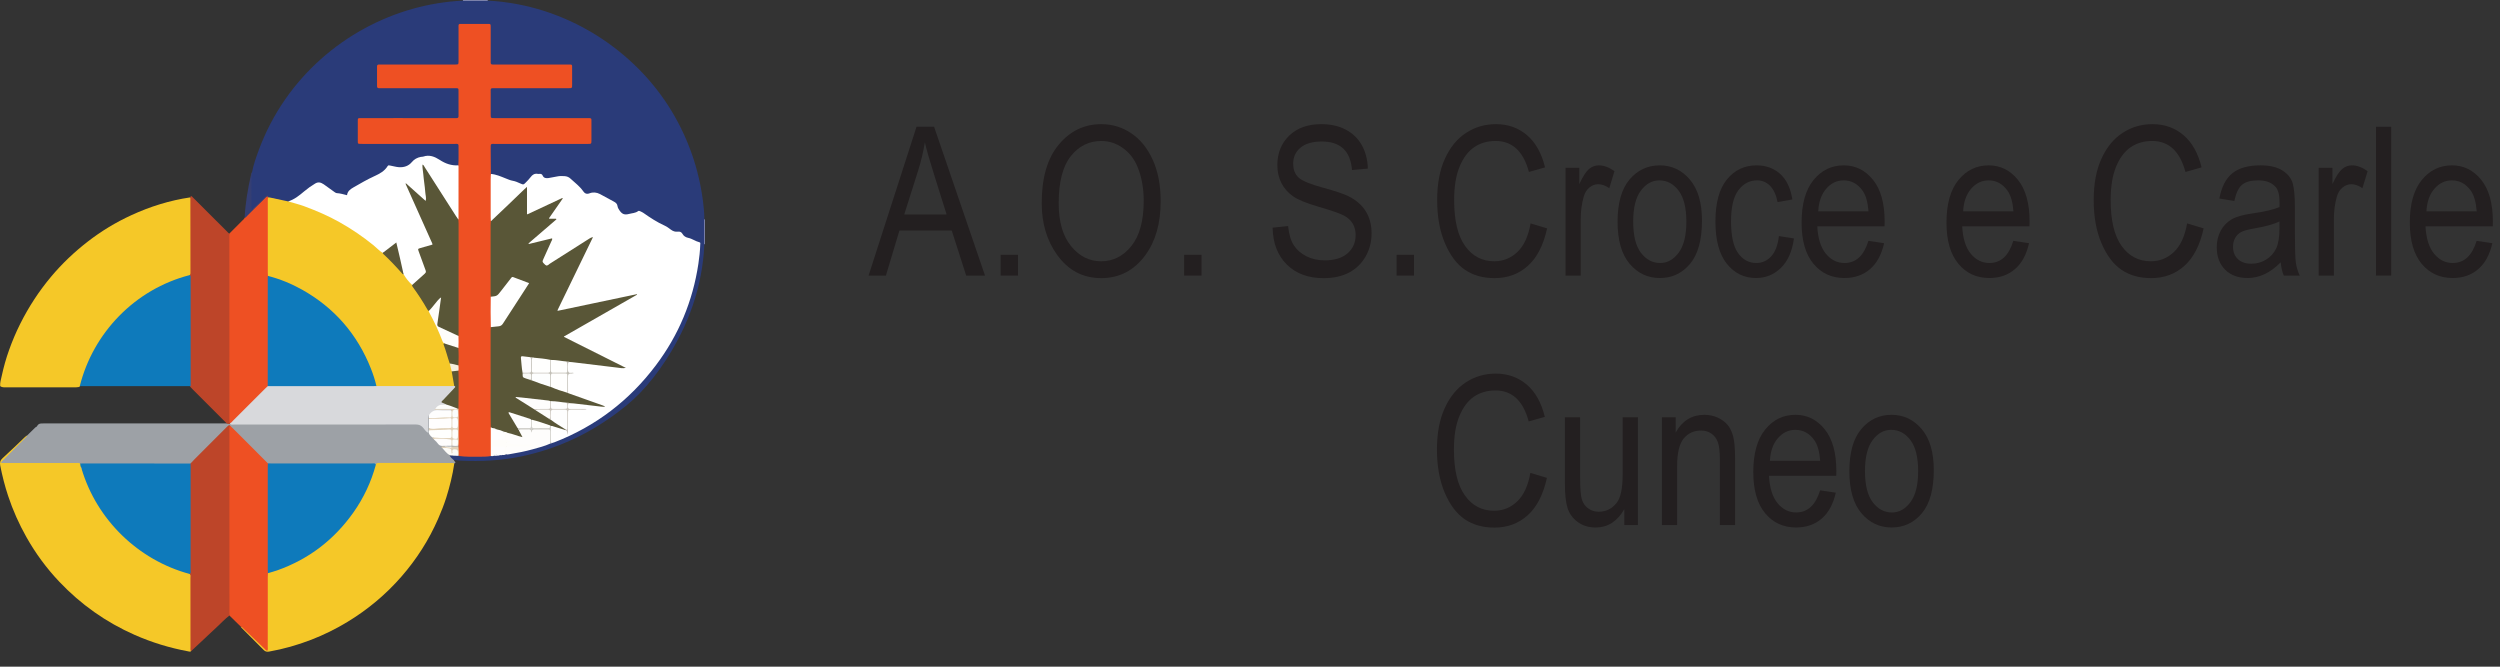 <?xml version="1.0" encoding="UTF-8" standalone="no"?><!DOCTYPE svg PUBLIC "-//W3C//DTD SVG 1.1//EN" "http://www.w3.org/Graphics/SVG/1.1/DTD/svg11.dtd"><svg width="100%" height="100%" viewBox="0 0 105 28" version="1.1" xmlns="http://www.w3.org/2000/svg" xmlns:xlink="http://www.w3.org/1999/xlink" xml:space="preserve" xmlns:serif="http://www.serif.com/" style="fill-rule:evenodd;clip-rule:evenodd;stroke-linejoin:round;stroke-miterlimit:2;"><rect x="0" y="0" width="105" height="28" fill="#333333" stroke="none"/><g><path d="M29.584,9.211c0.009,-0.002 0.017,-0.001 0.025,0.003l0,1.043l-0.012,0.002l-0.013,0c-0.048,-0.039 -0.05,-0.094 -0.05,-0.148c-0.005,-0.251 -0.005,-0.502 -0,-0.752c0,-0.054 0.002,-0.109 0.05,-0.148" style="fill:#acaac7;fill-rule:nonzero;"/><path d="M20.486,0c0.001,0.009 0.002,0.017 0.002,0.025c-0.038,0.048 -0.094,0.05 -0.147,0.05c-0.251,0.005 -0.501,0.005 -0.752,0c-0.053,-0 -0.109,-0.002 -0.148,-0.05c0.001,-0.008 0.002,-0.016 0.002,-0.025l1.043,0Z" style="fill:#b0afcb;fill-rule:nonzero;"/><path d="M19.441,0.026l1.048,-0c3.306,0.174 6.189,2.098 7.723,4.647c0.7,1.164 1.136,2.42 1.312,3.767c0.034,0.257 0.057,0.513 0.06,0.771l0,1.049c-0.083,1.78 -0.662,3.396 -1.629,4.881c-0.32,0.493 -0.68,0.956 -1.088,1.378c-0.346,0.358 -0.735,0.667 -1.14,0.957c-1.151,0.827 -2.419,1.393 -3.807,1.688c-0.86,0.183 -1.731,0.226 -2.607,0.181c-0.084,-0.005 -0.166,-0.027 -0.251,-0.019c-0.121,-0.017 -0.189,-0.083 -0.195,-0.207c0.009,-0.013 0.023,-0.02 0.038,-0.021c0.047,0.003 0.093,0.007 0.139,0.004c0.066,0 0.132,-0.001 0.196,0.006c0.019,0.001 0.036,0.004 0.053,0.007c0.426,0.027 0.854,0.004 1.281,0.012c0.059,0.005 0.115,-0.025 0.175,-0.023c0.08,-0.004 0.161,0.007 0.24,-0.018c0.038,-0.009 0.078,-0.012 0.118,-0.013c0.055,0.004 0.109,-0.011 0.162,-0.023c0.621,-0.08 1.223,-0.235 1.813,-0.442c0.029,-0.009 0.059,-0.019 0.087,-0.031c1.003,-0.368 1.913,-0.897 2.739,-1.573c0.956,-0.785 1.728,-1.721 2.328,-2.801c0.577,-1.039 0.931,-2.148 1.085,-3.323c0.025,-0.186 0.047,-0.374 0.046,-0.563c-0.001,-0.071 -0.018,-0.113 -0.087,-0.136c-0.147,-0.047 -0.288,-0.114 -0.424,-0.18c-0.206,-0.103 -0.374,-0.284 -0.627,-0.283c-0.396,-0.265 -0.844,-0.444 -1.223,-0.738c-0.084,-0.066 -0.172,-0.092 -0.275,-0.039c-0.08,0.041 -0.17,0.054 -0.257,0.075c-0.269,0.063 -0.441,-0.007 -0.54,-0.261c-0.064,-0.161 -0.163,-0.261 -0.31,-0.338c-0.141,-0.073 -0.282,-0.146 -0.425,-0.218c-0.128,-0.066 -0.261,-0.094 -0.403,-0.05c-0.161,0.051 -0.279,-0.009 -0.37,-0.143c-0.139,-0.205 -0.34,-0.345 -0.529,-0.498c-0.136,-0.11 -0.302,-0.083 -0.459,-0.063c-0.123,0.017 -0.244,0.044 -0.366,0.066c-0.117,0.02 -0.213,-0.007 -0.298,-0.094c-0.114,-0.117 -0.328,-0.105 -0.436,0.023c-0.077,0.09 -0.157,0.178 -0.242,0.262c-0.072,0.072 -0.144,0.081 -0.243,0.048c-0.385,-0.131 -0.761,-0.287 -1.153,-0.397c-0.053,-0.015 -0.109,-0.026 -0.127,-0.09c-0.031,-0.367 -0.012,-0.735 -0.01,-1.102c0,-0.094 0.054,-0.144 0.148,-0.151c0.065,-0.005 0.129,-0.004 0.194,-0.004c1.187,-0.001 2.375,-0.001 3.561,-0.001c0.055,-0 0.11,-0.002 0.164,-0.001c0.113,0.003 0.162,-0.049 0.161,-0.162c-0.001,-0.223 0.002,-0.447 -0.001,-0.671c-0.003,-0.15 -0.023,-0.166 -0.176,-0.172c-0.05,-0.003 -0.1,-0.001 -0.149,-0.001l-3.532,-0c-0.059,-0 -0.119,0.002 -0.179,-0.002c-0.148,-0.01 -0.188,-0.042 -0.193,-0.188c-0.008,-0.318 -0.008,-0.636 0.001,-0.954c0.005,-0.145 0.057,-0.189 0.205,-0.202c0.059,-0.005 0.119,-0.002 0.179,-0.002l2.801,-0c0.233,-0.001 0.239,-0.006 0.239,-0.245c0,-0.164 -0.001,-0.328 0,-0.492c0.001,-0.105 -0.042,-0.157 -0.15,-0.152c-0.044,0.003 -0.089,0 -0.134,0l-2.786,0c-0.06,0 -0.12,-0.001 -0.179,-0.002c-0.115,-0.004 -0.173,-0.062 -0.176,-0.177c-0.002,-0.054 -0.003,-0.108 -0.003,-0.163c-0,-0.393 0.002,-0.785 -0.001,-1.178c-0.001,-0.161 -0.018,-0.177 -0.182,-0.179c-0.283,-0.002 -0.566,-0.001 -0.849,0c-0.202,0 -0.213,0.01 -0.214,0.208c-0.001,0.377 0,0.755 -0,1.132c-0,0.336 -0.022,0.359 -0.352,0.359l-2.846,0c-0.228,0 -0.23,0.003 -0.23,0.234c-0.001,0.164 0.002,0.328 -0.001,0.492c-0.001,0.113 0.045,0.167 0.16,0.162c0.049,-0.002 0.099,0.001 0.149,0.001l2.756,-0c0.064,-0 0.129,-0.001 0.193,0.006c0.098,0.011 0.159,0.064 0.164,0.162c0.014,0.343 0.011,0.686 0.001,1.028c-0.002,0.096 -0.059,0.142 -0.152,0.147c-0.065,0.005 -0.13,0.005 -0.194,0.005l-3.607,-0c-0.054,-0 -0.109,-0 -0.163,0.002c-0.074,0.005 -0.108,0.043 -0.109,0.114c-0.004,0.258 -0.004,0.517 0,0.775c0.001,0.072 0.038,0.109 0.11,0.113c0.055,0.003 0.11,0.003 0.164,0.003c1.212,-0 2.424,-0 3.635,0.001c0.309,-0 0.323,0.011 0.321,0.315c-0.001,0.193 0.015,0.387 -0.013,0.58c-0.023,0.081 -0.091,0.081 -0.156,0.083c-0.205,0.007 -0.388,-0.065 -0.565,-0.159c-0.062,-0.034 -0.12,-0.072 -0.181,-0.105c-0.405,-0.213 -0.759,-0.162 -1.1,0.145c-0.177,0.159 -0.386,0.241 -0.631,0.183c-0.029,-0.007 -0.059,-0.007 -0.087,-0.018c-0.165,-0.063 -0.288,-0.018 -0.403,0.118c-0.113,0.134 -0.27,0.22 -0.432,0.286c-0.346,0.142 -0.659,0.344 -0.979,0.533c-0.059,0.035 -0.099,0.084 -0.121,0.146c-0.036,0.103 -0.104,0.101 -0.2,0.094c-0.329,-0.022 -0.567,-0.217 -0.814,-0.4c-0.186,-0.138 -0.258,-0.137 -0.455,-0.012c-0.233,0.145 -0.435,0.329 -0.655,0.491c-0.13,0.097 -0.27,0.166 -0.425,0.204c-0.264,-0.046 -0.53,-0.082 -0.783,-0.172c-0.07,-0.071 -0.127,-0.049 -0.189,0.015c-0.131,0.135 -0.264,0.268 -0.4,0.399c-0.041,0.041 -0.086,0.098 -0.152,0.067c-0.056,-0.026 -0.052,-0.092 -0.051,-0.145c0.008,-0.402 -0.027,-0.804 0.023,-1.204c0.009,-0.074 0.036,-0.143 0.043,-0.216c0.061,-0.323 0.172,-0.631 0.286,-0.938c1.13,-3.052 3.665,-5.14 6.459,-5.925c0.69,-0.194 1.395,-0.308 2.111,-0.345" style="fill:#2a3b79;fill-rule:nonzero;"/><path d="M8.022,27.352c-0.041,0.033 -0.084,0.011 -0.127,0.003c-0.773,-0.144 -1.52,-0.372 -2.24,-0.69c-1.205,-0.532 -2.26,-1.277 -3.164,-2.232c-0.539,-0.568 -0.999,-1.194 -1.383,-1.876c-0.31,-0.55 -0.566,-1.124 -0.765,-1.723c-0.14,-0.419 -0.247,-0.846 -0.333,-1.279c-0.026,-0.125 -0.004,-0.22 0.101,-0.314c0.321,-0.289 0.628,-0.593 0.941,-0.89c0.028,-0.026 0.063,-0.047 0.095,-0.069c0.022,0.063 -0.016,0.105 -0.054,0.143c-0.302,0.308 -0.608,0.612 -0.914,0.915c-0.026,0.027 -0.054,0.061 -0.111,0.044c0.059,0.027 0.112,0.013 0.164,0.013c0.965,0.001 1.932,0 2.897,0.001c0.084,0.001 0.171,-0.013 0.243,0.048c0.04,0.043 0.044,0.101 0.06,0.156c0.008,0.036 0.014,0.072 0.03,0.107c0.233,0.695 0.549,1.349 0.988,1.94c0.869,1.169 1.996,1.97 3.392,2.387c0.061,0.019 0.13,0.022 0.169,0.085c0.037,0.075 0.031,0.155 0.031,0.234c0.001,0.936 0,1.871 0.001,2.806c-0,0.064 -0.007,0.128 -0.021,0.191" style="fill:#f5c828;fill-rule:nonzero;"/><path d="M19.08,19.468c-0.071,0.487 -0.19,0.963 -0.337,1.432c-0.096,0.301 -0.213,0.597 -0.341,0.888c-0.389,0.89 -0.903,1.697 -1.541,2.428c-0.657,0.753 -1.415,1.387 -2.271,1.906c-0.485,0.294 -0.992,0.544 -1.519,0.748c-0.574,0.222 -1.166,0.39 -1.773,0.497c-0.091,0.016 -0.16,-0 -0.226,-0.07c-0.309,-0.315 -0.622,-0.625 -0.934,-0.938c-0.009,-0.01 -0.014,-0.026 -0.021,-0.038c0.091,-0.025 0.137,0.045 0.185,0.096c0.25,0.264 0.535,0.49 0.785,0.752c0.024,0.025 0.045,0.055 0.091,0.062c0.04,-0.05 0.024,-0.11 0.024,-0.166c0,-0.919 -0,-1.839 0,-2.758c0,-0.073 -0.008,-0.149 0.017,-0.222c0.028,-0.058 0.087,-0.06 0.138,-0.075c1.066,-0.322 1.991,-0.881 2.769,-1.676c0.751,-0.769 1.284,-1.671 1.592,-2.703c0.015,-0.052 0.028,-0.106 0.054,-0.155c0.045,-0.077 0.121,-0.081 0.196,-0.081c0.977,-0.003 1.954,-0.003 2.931,0c0.067,0 0.143,-0.005 0.181,0.073" style="fill:#f5c828;fill-rule:nonzero;"/><path d="M19.08,19.468c-0.05,-0.031 -0.105,-0.023 -0.158,-0.023c-0.991,-0 -1.982,-0.001 -2.972,-0.001c-0.067,-0 -0.142,-0.013 -0.167,0.079c-1.435,-0.011 -2.872,-0.001 -4.309,-0.005c-0.054,0 -0.108,0 -0.162,-0.008c-0.086,-0.011 -0.137,-0.074 -0.193,-0.13c-0.446,-0.445 -0.891,-0.891 -1.337,-1.336c-0.042,-0.042 -0.08,-0.087 -0.13,-0.12c-0.069,-0.028 -0.101,0.028 -0.137,0.063c-0.473,0.472 -0.947,0.942 -1.415,1.417c-0.049,0.05 -0.094,0.103 -0.17,0.108c-0.249,0.014 -0.497,0.006 -0.745,0.006c-1.186,0.001 -2.372,0.001 -3.559,0c-0.088,0 -0.18,0.014 -0.257,-0.048c-0.059,-0.037 -0.125,-0.025 -0.189,-0.025l-3.137,-0c0.026,-0.072 0.073,-0.103 0.109,-0.14c0.294,-0.295 0.588,-0.59 0.882,-0.886c0.041,-0.042 0.088,-0.08 0.113,-0.137c0.115,-0.112 0.23,-0.224 0.344,-0.336c0.043,-0.016 0.073,-0.047 0.091,-0.088l0.002,-0.001c0.037,-0.056 0.094,-0.068 0.155,-0.072c0.06,-0.003 0.12,-0.003 0.179,-0.003l7.579,0c0.03,0 0.06,0.002 0.089,-0.007c0.029,-0.006 0.058,-0.006 0.087,-0.002c0.098,0.017 0.198,0.01 0.297,0.01c2.409,0.001 4.819,0.002 7.228,0c0.27,-0.001 0.548,-0.037 0.715,0.298c0.036,-0.175 0.015,-0.303 0.023,-0.429c0.004,-0.073 -0.013,-0.152 0.052,-0.21c0.068,0.006 0.053,0.062 0.064,0.105c0.001,0.017 0.001,0.035 0.001,0.053c0.003,0.119 0.002,0.239 0,0.358c-0,0.031 -0,0.062 -0.001,0.094c-0.024,0.124 0.03,0.217 0.122,0.294c0.029,0.033 0.053,0.069 0.089,0.094c0.164,0.276 0.43,0.262 0.696,0.245c0.017,-0.001 0.033,0 0.049,0c0.073,0.002 0.148,-0.006 0.222,0.012c0.016,0.006 0.029,0.016 0.041,0.03c0.003,0.019 -0.003,0.033 -0.019,0.045c-0.09,0.041 -0.186,0.022 -0.28,0.024c-0.088,-0.001 -0.176,0 -0.263,-0.001c-0.03,0.009 -0.071,-0.028 -0.091,0.023c0.084,0.106 0.207,0.175 0.267,0.3c0.026,0.097 0.11,0.144 0.176,0.208c0.014,0.02 0.025,0.043 0.043,0.059c0.055,0.046 0.005,0.061 -0.024,0.083" style="fill:#9da1a6;fill-rule:nonzero;"/><path d="M8.002,19.467c0.054,-0.058 0.107,-0.117 0.163,-0.173c0.445,-0.446 0.89,-0.89 1.335,-1.336c0.032,-0.031 0.063,-0.064 0.098,-0.09c0.029,-0.022 0.056,-0.011 0.074,0.021c0.003,0.059 0.012,0.117 0.012,0.177c-0.002,2.509 -0.001,5.019 -0.002,7.529c0,0.087 0.02,0.18 -0.046,0.257c-0.189,0.143 -0.349,0.318 -0.523,0.479c-0.366,0.338 -0.728,0.68 -1.091,1.021c-0.036,-0.055 -0.021,-0.116 -0.021,-0.175c-0.001,-0.967 0,-1.935 -0.002,-2.903c0,-0.056 0.024,-0.121 -0.032,-0.167c-0.019,-0.068 -0.02,-0.137 -0.02,-0.207c-0,-1.388 -0.001,-2.776 0.001,-4.165c-0,-0.092 -0.021,-0.19 0.054,-0.268" style="fill:#bd4529;fill-rule:nonzero;"/><path d="M9.636,25.852c-0,-0.615 -0.001,-1.231 -0.001,-1.846c-0,-1.979 -0.001,-3.959 0.001,-5.938c-0,-0.06 -0.029,-0.13 0.036,-0.18c0.057,0.055 0.116,0.107 0.171,0.164c0.471,0.469 0.939,0.939 1.408,1.409c0.044,0.066 0.041,0.141 0.041,0.215c0.001,1.394 0.001,2.787 0,4.179c0,0.075 0.003,0.15 -0.039,0.217c-0.003,0.059 -0.006,0.118 -0.006,0.178c-0,0.972 -0,1.944 -0.001,2.916c-0,0.053 0.012,0.107 -0.014,0.166c-0.057,-0.001 -0.083,-0.048 -0.117,-0.08c-0.298,-0.283 -0.595,-0.568 -0.893,-0.851c-0.032,-0.031 -0.059,-0.069 -0.106,-0.08c-0.16,-0.156 -0.32,-0.313 -0.48,-0.469" style="fill:#ee5023;fill-rule:nonzero;"/><path d="M0.007,16.217c-0.012,-0.146 0.035,-0.285 0.065,-0.424c0.08,-0.373 0.183,-0.742 0.312,-1.1c0.133,-0.372 0.288,-0.739 0.466,-1.094c0.357,-0.712 0.789,-1.374 1.302,-1.985c0.458,-0.545 0.971,-1.032 1.535,-1.468c0.567,-0.439 1.176,-0.808 1.827,-1.107c0.792,-0.365 1.617,-0.623 2.481,-0.75c0.055,0.056 0.047,0.129 0.047,0.198c0.001,0.953 0.002,1.907 -0,2.861c-0,0.064 -0,0.129 -0.029,0.189c-0.037,0.064 -0.105,0.069 -0.166,0.087c-0.854,0.247 -1.629,0.646 -2.315,1.214c-0.823,0.679 -1.436,1.514 -1.848,2.497c-0.104,0.247 -0.193,0.5 -0.262,0.76c-0.019,0.073 -0.041,0.144 -0.131,0.163c-0.064,0.012 -0.128,0.01 -0.192,0.01c-0.946,0.001 -1.891,0.001 -2.836,0c-0.089,0 -0.179,0.009 -0.256,-0.051" style="fill:#f5c828;fill-rule:nonzero;"/><path d="M7.967,11.554c0.033,-0.022 0.034,-0.058 0.033,-0.093c-0.001,-1.057 -0.003,-2.114 -0.004,-3.172c0.012,-0.027 0.007,-0.084 0.062,-0.038c0.031,0.027 0.057,0.055 0.085,0.084c0.47,0.47 0.94,0.94 1.411,1.409c0.024,0.025 0.045,0.054 0.08,0.065c0.071,0.081 0.048,0.179 0.048,0.271c0.001,2.238 0.001,4.478 0,6.717c0,0.317 0.005,0.635 -0.002,0.953c0,0.02 -0.007,0.039 -0.021,0.054c-0.02,0.001 -0.038,0.001 -0.057,0.003c-0.069,0.001 -0.106,-0.05 -0.147,-0.091c-0.463,-0.462 -0.925,-0.925 -1.388,-1.388c-0.05,-0.05 -0.1,-0.098 -0.111,-0.172c-0.012,-0.085 -0.009,-0.17 -0.009,-0.254l0,-4.126c-0.001,-0.074 -0.001,-0.149 0.02,-0.222" style="fill:#bd4529;fill-rule:nonzero;"/><path d="M9.671,17.773c-0.03,-0.017 -0.036,-0.045 -0.036,-0.076c-0,-0.044 -0,-0.089 -0,-0.134c-0,-2.585 -0,-5.169 -0.001,-7.754c0.178,-0.178 0.356,-0.356 0.533,-0.535c0.038,-0.039 0.084,-0.07 0.107,-0.122c0.269,-0.322 0.603,-0.579 0.892,-0.882c0.111,-0.116 0.095,0.031 0.121,0.082c0.009,1.082 0.007,2.165 0.002,3.246c0.009,1.047 0.003,2.094 0.002,3.141c0,0.471 0.012,0.942 -0.007,1.413c-0.008,0.074 -0.058,0.123 -0.107,0.172c-0.454,0.453 -0.907,0.907 -1.36,1.359c-0.04,0.04 -0.075,0.096 -0.146,0.09" style="fill:#ee5023;fill-rule:nonzero;"/><path d="M11.254,8.29c-0.009,-0.02 -0.009,-0.059 -0.042,-0.041c-0.034,0.017 -0.061,0.049 -0.089,0.077c-0.245,0.245 -0.49,0.49 -0.735,0.734c-0.035,0.034 -0.064,0.077 -0.114,0.092c0.029,-0.602 0.13,-1.194 0.261,-1.782c0.011,-0.046 0.014,-0.098 0.05,-0.137c-0.048,0.469 -0.015,0.939 -0.024,1.407c-0.001,0.047 -0.011,0.097 0.014,0.142c0.067,-0.001 0.091,-0.051 0.123,-0.083c0.142,-0.139 0.281,-0.28 0.421,-0.419c0.105,-0.104 0.105,-0.103 0.213,0.015c-0.027,0.021 -0.053,0.018 -0.078,-0.005" style="fill:#343e73;fill-rule:nonzero;"/><path d="M20.616,7.305c0.222,0.017 0.421,0.108 0.623,0.188c0.097,0.038 0.19,0.081 0.294,0.099c0.113,0.019 0.218,0.067 0.322,0.114c0.127,0.056 0.13,0.058 0.23,-0.043c0.069,-0.071 0.14,-0.142 0.199,-0.221c0.077,-0.105 0.167,-0.163 0.301,-0.14c0.023,0.005 0.049,0.003 0.073,0.001c0.064,-0.004 0.107,0.006 0.138,0.078c0.044,0.101 0.144,0.112 0.243,0.097c0.123,-0.02 0.245,-0.042 0.366,-0.068c0.103,-0.022 0.208,-0.019 0.311,-0.012c0.091,0.007 0.174,0.038 0.242,0.102c0.185,0.172 0.391,0.321 0.538,0.534c0.06,0.087 0.14,0.135 0.268,0.084c0.141,-0.056 0.295,-0.04 0.434,0.032c0.197,0.105 0.392,0.213 0.588,0.319c0.077,0.041 0.138,0.092 0.15,0.188c0.008,0.064 0.043,0.121 0.079,0.174c0.113,0.165 0.211,0.205 0.407,0.154c0.127,-0.035 0.267,-0.033 0.379,-0.119c0.024,-0.018 0.058,-0.009 0.085,0.005c0.045,0.021 0.091,0.04 0.132,0.068c0.288,0.203 0.582,0.396 0.905,0.541c0.089,0.04 0.169,0.103 0.249,0.162c0.088,0.065 0.181,0.101 0.29,0.088c0.089,-0.01 0.155,0.007 0.205,0.098c0.049,0.089 0.14,0.142 0.241,0.163c0.167,0.034 0.303,0.145 0.469,0.184c0.054,0.013 0.035,0.063 0.033,0.101c-0.009,0.268 -0.038,0.535 -0.078,0.8c-0.235,1.572 -0.829,2.997 -1.785,4.266c-1.113,1.479 -2.531,2.562 -4.26,3.233c-0.036,0.014 -0.074,0.023 -0.112,0.035c-0.066,0.002 -0.071,-0.049 -0.072,-0.091c-0.003,-0.202 -0.021,-0.404 0.011,-0.605c0.034,-0.062 0.091,-0.057 0.143,-0.038c0.177,0.06 0.364,0.092 0.534,0.178c0.024,0.018 0.042,0.041 0.045,0.072c-0.041,-0.268 -0.02,-0.538 -0.018,-0.807c0.001,-0.09 0.053,-0.131 0.146,-0.13c0.184,0.003 0.367,0.002 0.551,0.001c-0.173,-0.001 -0.346,0.002 -0.52,-0.002c-0.06,-0.001 -0.14,0.033 -0.165,-0.056c-0.023,-0.081 -0.037,-0.168 0.058,-0.223c0.225,-0.032 0.444,0.026 0.664,0.05c0.268,0.029 0.541,0.033 0.803,0.112c-0.456,-0.136 -0.901,-0.306 -1.35,-0.464c-0.064,-0.023 -0.135,-0.037 -0.174,-0.106c-0.035,-0.242 -0.014,-0.485 -0.013,-0.728c0.001,-0.069 0.038,-0.109 0.114,-0.104c0.04,0.003 0.082,0.002 0.121,-0.006c-0.219,0.026 -0.241,0.01 -0.238,-0.205c0.001,-0.091 -0.03,-0.192 0.053,-0.267c0.133,-0.056 0.266,-0.003 0.396,0.012c0.602,0.068 1.203,0.141 1.804,0.214c0.037,0.005 0.073,0.014 0.116,0.027c-0.788,-0.394 -1.57,-0.784 -2.35,-1.176c-0.061,-0.03 -0.153,-0.046 -0.156,-0.122c-0.005,-0.077 0.086,-0.101 0.144,-0.135c0.922,-0.529 1.846,-1.054 2.768,-1.583c0.017,-0.01 0.035,-0.018 0.05,-0.019c-0.477,0.12 -0.966,0.208 -1.451,0.312c-0.515,0.111 -1.031,0.218 -1.546,0.326c-0.078,0.017 -0.178,0.078 -0.236,-0.001c-0.05,-0.07 0.027,-0.15 0.061,-0.218c0.453,-0.906 0.877,-1.827 1.335,-2.731c0.01,-0.021 0.029,-0.041 0.019,-0.075c-0.391,0.248 -0.779,0.497 -1.169,0.743c-0.189,0.12 -0.375,0.243 -0.567,0.359c-0.081,0.05 -0.159,0.077 -0.244,0.003c-0.09,-0.077 -0.103,-0.165 -0.055,-0.266c0.074,-0.157 0.142,-0.319 0.218,-0.475c0.045,-0.093 0.085,-0.188 0.119,-0.285c-0.045,-0.048 -0.088,-0.015 -0.127,-0.006c-0.218,0.052 -0.433,0.109 -0.651,0.16c-0.051,0.013 -0.122,0.05 -0.152,-0.004c-0.034,-0.061 0.035,-0.108 0.078,-0.144c0.302,-0.258 0.602,-0.518 0.905,-0.775c0.033,-0.029 0.071,-0.054 0.095,-0.087c-0.003,-0.017 -0.01,-0.02 -0.022,-0.022c-0.067,-0.01 -0.157,0.024 -0.192,-0.045c-0.036,-0.07 0.036,-0.128 0.074,-0.183c0.137,-0.202 0.276,-0.401 0.432,-0.618c-0.412,0.199 -0.806,0.385 -1.202,0.567c-0.027,0.012 -0.054,0.027 -0.081,0.04c-0.149,0.067 -0.189,0.045 -0.192,-0.116c-0.004,-0.259 -0.001,-0.517 -0.001,-0.775c-0.001,-0.039 0.005,-0.079 -0.008,-0.127c-0.107,0.09 -0.21,0.166 -0.299,0.26c-0.329,0.352 -0.698,0.664 -1.039,1.004c-0.039,0.039 -0.093,0.152 -0.169,0.026c-0.028,-0.157 -0.013,-0.315 -0.014,-0.473c-0.002,-0.419 -0.002,-0.84 -0,-1.259c0.001,-0.076 -0.016,-0.16 0.057,-0.219" style="fill:#fff;fill-rule:nonzero;"/><path d="M20.616,7.305c-0.003,0.079 -0.007,0.158 -0.007,0.237c-0.001,0.525 -0.001,1.051 -0,1.576c-0,0.059 0.004,0.118 0.007,0.177c0.037,0.047 0.037,0.102 0.037,0.156c-0,1.003 0.007,2.005 -0.003,3.008c0.005,0.43 0.006,0.858 -0,1.288c0.01,1.002 0.003,2.004 0.003,3.005c0,0.397 0.007,0.794 -0.003,1.19c-0.008,0.348 0.006,0.695 -0.002,1.042c-0.002,0.059 0.008,0.121 -0.035,0.171c-0.155,0.03 -0.313,0.026 -0.47,0.028c-0.295,0.001 -0.589,0.01 -0.882,-0.034c-0.057,-0.132 -0.057,-0.265 -0.007,-0.398c0.004,-0.008 0.004,-0.015 0,-0.022c-0.04,-0.062 -0.031,-0.133 -0.031,-0.202c-0.002,-0.45 -0,-0.9 -0.002,-1.349c-0.008,-0.533 -0.007,-1.066 -0.001,-1.599c-0.001,-0.076 -0.005,-0.152 0,-0.228c-0.003,-0.247 -0.005,-0.493 0,-0.739c-0.004,-0.172 -0.005,-0.345 0.001,-0.517c-0.011,-0.381 -0.005,-0.764 -0.004,-1.145c-0,-1.245 -0.005,-2.489 0.001,-3.735c-0.003,-0.679 -0.002,-1.358 -0.001,-2.038c-0,-0.079 -0.01,-0.16 0.033,-0.233c0.017,-0.272 0.004,-0.546 0.008,-0.819c0.001,-0.055 -0.018,-0.085 -0.077,-0.082c-0.035,0.002 -0.07,0.001 -0.105,0.001l-3.815,-0c-0.035,-0 -0.07,-0 -0.104,-0.001c-0.129,-0.002 -0.13,-0.002 -0.13,-0.132c-0.001,-0.279 -0.001,-0.557 -0,-0.835c0.001,-0.111 0.002,-0.115 0.117,-0.115c0.512,-0.001 1.024,-0.001 1.535,-0.001c0.805,0 1.61,0 2.415,0.001c0.024,0 0.05,-0.001 0.074,0c0.063,0.004 0.092,-0.022 0.09,-0.087c-0.002,-0.079 -0,-0.159 -0,-0.238c-0,-0.268 0.001,-0.537 -0.001,-0.805c0,-0.124 -0.002,-0.126 -0.123,-0.127c-0.228,-0.001 -0.457,-0 -0.685,-0l-2.429,-0c-0.035,-0 -0.07,-0.001 -0.105,-0c-0.056,0 -0.08,-0.028 -0.08,-0.083c0,-0.278 0,-0.556 0,-0.835c0,-0.058 0.033,-0.078 0.086,-0.076c0.035,0.001 0.07,-0 0.104,-0l3.086,-0c0.145,-0.001 0.146,-0.001 0.147,-0.147l-0,-1.357c-0,-0.039 0.003,-0.079 -0.001,-0.119c-0.004,-0.067 0.03,-0.088 0.09,-0.083c0.014,0.001 0.029,-0 0.044,-0c0.363,-0 0.726,-0.001 1.089,-0c0.128,0.001 0.129,0.002 0.129,0.134l-0,1.386c-0,0.035 0.001,0.07 -0,0.104c-0.002,0.056 0.022,0.084 0.079,0.081c0.035,-0.001 0.07,-0 0.104,-0c1.019,0.001 2.037,-0 3.056,0.001c0.195,-0 0.181,-0.019 0.181,0.187l0,0.642c0,0.164 0,0.165 -0.158,0.165c-1.014,-0 -2.027,-0.001 -3.041,-0c-0.255,-0 -0.22,-0.023 -0.221,0.223c-0.002,0.294 -0.001,0.587 -0,0.88c0.001,0.153 0.001,0.153 0.158,0.153c1.298,0 2.594,0.001 3.891,0c0.209,0 0.181,-0.001 0.182,0.189c0.001,0.248 -0,0.496 -0,0.746c-0.001,0.147 -0.002,0.148 -0.146,0.149l-3.905,-0c-0.029,-0 -0.06,0.001 -0.089,-0.001c-0.062,-0.005 -0.093,0.019 -0.09,0.085c0.001,0.059 -0.002,0.119 -0.001,0.179c0.001,0.332 0.004,0.665 0.007,0.998" style="fill:#ee5023;fill-rule:nonzero;"/><path d="M11.254,8.29c0.027,0.002 0.053,0.003 0.078,0.005c0.256,0.054 0.513,0.109 0.769,0.164c0.245,-0.007 0.466,0.093 0.688,0.171c0.347,0.12 0.687,0.259 1.017,0.421c0.828,0.409 1.592,0.912 2.269,1.542c0.319,0.28 0.592,0.606 0.886,0.91c0.131,0.143 0.223,0.319 0.373,0.447c0.118,0.252 0.311,0.455 0.447,0.695c0.08,0.141 0.165,0.28 0.256,0.415c0.2,0.385 0.398,0.771 0.551,1.178c0.023,0.065 0.072,0.117 0.091,0.185c0.058,0.285 0.171,0.554 0.24,0.836c0.034,0.113 0.062,0.228 0.087,0.343c0.037,0.159 0.063,0.321 0.09,0.482c0.01,0.056 0.034,0.119 -0.033,0.161c-0.057,0.024 -0.117,0.023 -0.175,0.023l-2.882,0c-0.05,0 -0.099,0 -0.147,-0.011c-0.083,-0.019 -0.096,-0.092 -0.115,-0.159c-0.238,-0.869 -0.645,-1.651 -1.214,-2.349c-0.63,-0.773 -1.404,-1.365 -2.314,-1.778c-0.268,-0.121 -0.544,-0.215 -0.821,-0.308c-0.05,-0.017 -0.111,-0.016 -0.14,-0.074c-0.003,-0.05 -0.008,-0.099 -0.008,-0.148c-0.001,-1.011 -0.001,-2.022 0,-3.032c0,-0.04 0.005,-0.079 0.007,-0.119" style="fill:#f5c828;fill-rule:nonzero;"/><path d="M16.073,10.622c-0.145,-0.089 -0.257,-0.216 -0.387,-0.322c-0.448,-0.364 -0.923,-0.686 -1.425,-0.968c-0.473,-0.267 -0.969,-0.479 -1.476,-0.667c-0.223,-0.082 -0.455,-0.139 -0.684,-0.206c0.263,-0.08 0.469,-0.248 0.674,-0.421c0.144,-0.122 0.298,-0.232 0.461,-0.329c0.129,-0.077 0.231,-0.054 0.361,0.032c0.153,0.102 0.295,0.22 0.447,0.321c0.033,0.022 0.065,0.048 0.107,0.05c0.14,0.007 0.272,0.05 0.424,0.086c0.021,-0.165 0.133,-0.248 0.268,-0.326c0.289,-0.166 0.575,-0.333 0.878,-0.472c0.217,-0.099 0.43,-0.21 0.561,-0.426c0.027,-0.046 0.071,-0.026 0.107,-0.02c0.122,0.021 0.243,0.06 0.366,0.068c0.209,0.013 0.4,-0.044 0.542,-0.214c0.099,-0.12 0.227,-0.189 0.378,-0.219c0.033,-0.006 0.071,-0.001 0.102,-0.012c0.258,-0.09 0.485,0.005 0.69,0.138c0.242,0.159 0.494,0.248 0.784,0.229c0.001,0.015 0.007,0.03 0.007,0.044c-0,0.73 -0.001,1.459 -0.001,2.188c-0,0.014 -0.004,0.029 -0.005,0.044c-0.052,-0.004 -0.077,-0.044 -0.101,-0.08c-0.461,-0.713 -0.916,-1.428 -1.371,-2.14c0.051,0.393 0.088,0.796 0.137,1.197c0.003,0.029 0.011,0.058 0.01,0.088c-0.001,0.053 0.016,0.12 -0.042,0.148c-0.051,0.025 -0.091,-0.027 -0.128,-0.057c-0.219,-0.178 -0.423,-0.375 -0.644,-0.572c0.343,0.772 0.687,1.529 1.023,2.29c0.081,0.181 0.066,0.208 -0.121,0.261c-0.082,0.023 -0.162,0.048 -0.244,0.07c-0.163,0.046 -0.168,0.058 -0.115,0.215c0.073,0.212 0.148,0.422 0.23,0.629c0.044,0.112 0.03,0.197 -0.055,0.283c-0.132,0.136 -0.285,0.247 -0.418,0.381c-0.026,0.026 -0.057,0.06 -0.103,0.035c-0.144,-0.131 -0.263,-0.282 -0.361,-0.451c-0.069,-0.083 -0.08,-0.187 -0.102,-0.286c-0.062,-0.271 -0.123,-0.541 -0.185,-0.811c-0.036,-0.16 -0.045,-0.162 -0.173,-0.067c-0.088,0.064 -0.175,0.13 -0.26,0.199c-0.045,0.036 -0.088,0.081 -0.156,0.07" style="fill:#fff;fill-rule:nonzero;"/><path d="M23.108,18.632c-0.235,0.106 -0.484,0.169 -0.73,0.237c-0.323,0.09 -0.653,0.154 -0.984,0.208c-0.043,0.008 -0.088,0.017 -0.132,0.003c-0.066,-0.083 -0.046,-0.179 -0.03,-0.27c0.018,-0.095 0.103,-0.096 0.178,-0.097c0.281,-0.004 0.563,-0.001 0.844,-0.001c-0.25,-0.013 -0.501,0.017 -0.75,-0.018c-0.083,-0.012 -0.219,0.017 -0.236,-0.073c-0.013,-0.073 -0.054,-0.145 -0.046,-0.224c0.007,-0.08 -0.027,-0.172 0.062,-0.23c0.145,-0.03 0.269,0.042 0.402,0.077c0.061,0.017 0.117,0.05 0.182,0.056c-0.02,-0.092 -0.137,-0.157 -0.066,-0.27c0.164,-0.051 0.329,-0.05 0.493,-0c0.014,0.003 0.007,0.031 0.04,0.016c0.226,-0.101 0.466,-0.033 0.699,-0.041c0.053,-0.002 0.093,0.032 0.09,0.096c-0.009,0.177 0.02,0.355 -0.016,0.531" style="fill:#fefdfc;fill-rule:nonzero;"/><path d="M21.331,18.183c-0.029,0.008 -0.059,0.015 -0.065,0.051c-0.004,0.029 -0.004,0.06 -0.004,0.089c-0.004,0.176 -0.003,0.176 0.163,0.212c-0.024,0.077 -0.114,0.01 -0.144,0.066c0.05,0.026 0.253,0.064 0.348,0.064c0.208,0.001 0.417,0 0.625,0c0.06,0 0.121,-0.003 0.146,0.072c-0.034,0.031 -0.074,0.017 -0.111,0.017c-0.303,0.002 -0.605,0 -0.908,0.002c-0.116,0.001 -0.116,0.003 -0.119,0.116c-0.002,0.07 -0,0.139 -0,0.208c-0.047,0.024 -0.096,0.037 -0.148,0.028c-0.008,-0.037 0.028,-0.06 0.034,-0.093c0.03,-0.149 0.027,-0.236 -0.156,-0.221c-0.069,0.006 -0.137,0 -0.205,0.002c-0.053,0.002 -0.098,0.015 -0.107,0.077c-0.008,0.052 0.007,0.093 0.047,0.13c0.041,0.037 0.073,0.082 0.028,0.139c-0.047,0.016 -0.094,0.02 -0.142,0.013c-0,-0.402 -0,-0.804 -0.001,-1.205c0.039,-0.023 0.057,-0.005 0.067,0.032c-0.001,0.053 -0.006,0.106 -0.003,0.159c0.002,0.025 0.001,0.05 0,0.075c0,0.23 0,0.23 0.226,0.228c0.073,-0.001 0.145,-0.022 0.218,0.002c0.031,0.011 0.04,-0.016 0.042,-0.043c0.003,-0.058 0.001,-0.114 -0.002,-0.171c0.002,-0.038 -0.012,-0.077 0.014,-0.111c0.069,-0.02 0.125,-0.01 0.157,0.062" style="fill:#fefdfa;fill-rule:nonzero;"/><path d="M20.638,18.875c0.01,-0.116 0.01,-0.117 0.111,-0.119c0.113,-0.002 0.226,-0.002 0.338,-0c0.11,0.002 0.111,0.005 0.114,0.12c0.001,0.029 -0.003,0.059 0.001,0.088c0.014,0.076 -0.027,0.116 -0.089,0.144c-0.036,0.009 -0.073,0.018 -0.111,0.008c-0.179,0.022 -0.279,-0.044 -0.364,-0.241" style="fill:#fefdfd;fill-rule:nonzero;"/><path d="M18.885,19.118c-0.128,-0.076 -0.213,-0.196 -0.311,-0.303c0.115,-0.059 0.231,-0.032 0.345,0c0.108,0.032 0.04,0.131 0.074,0.216c-0.023,-0.108 -0.022,-0.189 0.1,-0.194c0.11,-0.004 0.154,0.04 0.154,0.163c0,0.049 0.015,0.099 -0.014,0.145c-0.07,-0.003 -0.14,-0.005 -0.21,-0.008c-0.039,-0.02 -0.084,0 -0.124,-0.019l-0.014,-0Z" style="fill:#fcfbf7;fill-rule:nonzero;"/><path d="M23.108,18.632c0,-0.158 0.001,-0.316 -0,-0.474c-0.001,-0.114 -0.003,-0.117 -0.115,-0.118c-0.173,-0.002 -0.346,-0.001 -0.519,-0.001c-0.122,0.001 -0.122,0.002 -0.151,0.124c-0.041,-0.027 -0.001,-0.086 -0.043,-0.111c-0.041,-0.023 -0.086,-0.011 -0.13,-0.012c-0.084,-0.002 -0.168,-0.001 -0.252,-0.001c-0.039,0.001 -0.08,-0.003 -0.105,0.037c-0.056,-0.024 -0.085,-0.057 -0.04,-0.116c0.11,-0.042 0.225,-0.025 0.336,-0.021c0.127,0.005 0.186,-0.038 0.175,-0.169c-0.005,-0.049 -0,-0.099 0.03,-0.142c0.013,-0.013 0.029,-0.016 0.045,-0.009c0.04,0.045 0.041,0.101 0.037,0.154c-0.012,0.135 0.053,0.173 0.176,0.165c0.123,-0.007 0.247,-0.001 0.371,-0.001c0.065,-0 0.128,-0.011 0.17,-0.07c0.027,-0.017 0.044,-0.013 0.047,0.022c0.001,0.195 0,0.391 0.002,0.585c0.001,0.047 -0.015,0.099 0.032,0.135c-0.016,0.024 -0.041,0.023 -0.066,0.023" style="fill:#cfcec8;fill-rule:nonzero;"/><path d="M19.233,19.145c0,-0.054 0.004,-0.109 0,-0.163c-0.005,-0.09 -0.032,-0.105 -0.137,-0.11c-0.081,-0.003 -0.106,0.033 -0.1,0.107c0.002,0.023 0.007,0.049 -0.011,0.072c-0.005,-0.005 -0.015,-0.008 -0.016,-0.013c-0.012,-0.194 -0.011,-0.196 -0.203,-0.22c-0.063,-0.008 -0.128,-0.002 -0.193,-0.003c-0.017,-0.007 -0.035,-0.021 -0.034,-0.04c0.002,-0.024 0.027,-0.023 0.044,-0.023c0.029,-0.001 0.057,0.001 0.085,0.002c0.098,0.018 0.197,0.038 0.296,0.004c0.096,-0.002 0.194,-0.005 0.291,-0.007c0.014,0.132 0.009,0.265 0.005,0.398l-0.014,0.003l-0.013,-0.007Z" style="fill:#e0d0b7;fill-rule:nonzero;"/><path d="M20.638,18.875c0.05,0.086 0.164,0.109 0.199,0.218c0.015,0.046 0.108,0.012 0.165,0.023c-0.079,0.035 -0.164,0.028 -0.247,0.026c0.001,-0.044 -0.002,-0.09 -0.048,-0.111c-0.071,-0.032 -0.077,-0.091 -0.069,-0.156" style="fill:#fefdfc;fill-rule:nonzero;"/><path d="M18.9,19.118c0.043,-0.008 0.086,-0.016 0.123,0.019c-0.044,0.009 -0.086,0.009 -0.123,-0.019" style="fill:#9da1a6;fill-rule:nonzero;"/><path d="M8.002,19.467c0.002,0.054 0.005,0.108 0.005,0.163c0,1.438 0,2.876 -0.002,4.314c0,0.055 0.029,0.121 -0.038,0.163c-2.16,-0.581 -3.906,-2.279 -4.539,-4.415c-0.01,-0.017 -0.006,-0.038 -0.017,-0.055c-0.035,-0.05 -0.038,-0.109 -0.042,-0.167c0.025,-0.002 0.049,-0.004 0.074,-0.004c1.52,-0 3.039,0.001 4.559,0.001" style="fill:#0e7abb;fill-rule:nonzero;"/><path d="M3.411,19.636c0.029,0.012 0.026,0.033 0.017,0.056c-0.026,-0.013 -0.026,-0.033 -0.017,-0.056" style="fill:#9da1a6;fill-rule:nonzero;"/><path d="M11.253,24.072c-0.003,-0.049 -0.007,-0.099 -0.007,-0.149c-0.001,-1.442 -0.001,-2.886 -0,-4.329c-0,-0.045 0.003,-0.088 0.006,-0.133c0.049,0.002 0.098,0.004 0.148,0.004c1.407,0 2.814,-0.001 4.221,0.001c0.057,0 0.133,-0.032 0.163,0.057c-0.195,0.721 -0.509,1.388 -0.939,1.997c-0.812,1.15 -1.879,1.967 -3.207,2.437c-0.127,0.045 -0.257,0.077 -0.385,0.115" style="fill:#0e7abb;fill-rule:nonzero;"/><path d="M15.81,16.215c1.055,0.001 2.109,0.001 3.164,0.001c0.034,-0 0.069,-0.006 0.103,-0.009c0.087,0.032 0.095,0.046 0.023,0.117c-0.142,0.144 -0.259,0.31 -0.409,0.447c-0.032,0.03 -0.069,0.056 -0.09,0.096c0.021,0.079 0.169,0.021 0.151,0.14c-0.047,0.032 -0.102,0.026 -0.155,0.027c-0.11,0.003 -0.195,0.053 -0.267,0.128c0.168,0.006 0.335,-0.003 0.501,0.004c0.055,0.001 0.124,-0.012 0.138,0.072c-0.064,0.052 -0.141,0.036 -0.214,0.038c-0.104,0.003 -0.208,0.005 -0.312,0c-0.134,-0.007 -0.255,0.015 -0.347,0.125c-0.022,0.026 -0.053,0.044 -0.089,0.047c-0.038,0.054 -0.021,0.115 -0.021,0.173c-0.003,0.181 -0.001,0.361 -0.001,0.561c-0.12,-0.066 -0.163,-0.172 -0.24,-0.245c-0.082,-0.081 -0.164,-0.108 -0.275,-0.108c-2.542,0.002 -5.084,0.002 -7.626,0.001c-0.062,-0 -0.129,0.022 -0.186,-0.027c0.005,-0.009 0.009,-0.02 0.014,-0.03c0.045,-0.022 0.074,-0.064 0.109,-0.099c0.448,-0.447 0.897,-0.895 1.345,-1.343c0.038,-0.039 0.079,-0.075 0.119,-0.113c0.058,-0.05 0.129,-0.045 0.197,-0.045c1.39,-0.001 2.779,-0.001 4.168,-0c0.07,-0 0.14,-0.003 0.2,0.042" style="fill:#d8d9dc;fill-rule:nonzero;"/><path d="M18.013,17.979l0.001,-0.381c0.024,-0.027 0.055,-0.043 0.091,-0.043c0.247,0.001 0.495,-0.017 0.741,-0.032c0.111,-0.007 0.163,0.053 0.161,0.164c-0,0.019 -0,-0.005 0,0.015c0.014,0.302 -0,0.324 -0.305,0.317c-0.165,-0.002 -0.324,0.034 -0.488,0.032c-0.076,-0.001 -0.15,-0.004 -0.201,-0.072" style="fill:#fffefe;fill-rule:nonzero;"/><path d="M18.157,18.373c-0.098,-0.076 -0.175,-0.162 -0.144,-0.3c0.139,-0.073 0.291,-0.02 0.436,-0.043c0.131,-0.02 0.266,-0.022 0.399,-0.022c0.118,-0 0.162,0.052 0.159,0.161c-0.001,0.05 0.002,0.099 -0.004,0.149c-0.007,0.068 -0.044,0.113 -0.113,0.115c-0.246,0.004 -0.495,0.04 -0.733,-0.06" style="fill:#fffffe;fill-rule:nonzero;"/><path d="M18.157,18.373c0.202,0.01 0.404,0.035 0.607,0.026c0.034,-0.002 0.069,-0.002 0.104,-0c0.068,0.005 0.1,-0.021 0.099,-0.093c-0.006,-0.314 0.036,-0.272 -0.256,-0.256c-0.233,0.012 -0.465,0.01 -0.698,0.023l0,-0.094c0.096,0.035 0.197,0.038 0.294,0.024c0.182,-0.026 0.366,-0.018 0.548,-0.022c0.106,-0.001 0.107,-0.005 0.111,-0.11c0.002,-0.064 0.002,-0.129 -0,-0.193c-0.003,-0.111 -0.005,-0.125 -0.121,-0.111c-0.277,0.032 -0.555,0.016 -0.831,0.031c0,-0.013 -0.001,-0.026 -0.001,-0.039c0.171,-0.073 0.357,-0.034 0.534,-0.07c0.034,-0.006 0.069,-0 0.103,-0.001c0.225,-0 0.225,-0 0.29,-0.213c0.005,-0.015 0.015,-0.026 0.024,-0.037c-0.035,-0.053 -0.089,-0.033 -0.136,-0.033c-0.168,-0.002 -0.337,-0.001 -0.505,-0.001c-0.023,-0 -0.048,0.01 -0.069,-0.009c-0.001,-0.002 -0,-0.01 0.001,-0.011c0.009,-0.004 0.019,-0.007 0.028,-0.01c0.065,-0.044 0.14,-0.044 0.214,-0.044c0.223,-0.002 0.446,0.002 0.67,0.001c0.037,-0.006 0.07,0.001 0.088,0.04c0.02,0.375 0.005,0.752 0.007,1.128c0.001,0.144 0.013,0.287 -0.008,0.43c-0.008,-0.001 -0.015,-0.003 -0.023,-0.005c-0.039,-0.044 -0.032,-0.101 -0.041,-0.153c-0.007,-0.046 -0.033,-0.071 -0.08,-0.069c-0.04,0.003 -0.062,0.027 -0.07,0.065c-0.01,0.051 0.001,0.109 -0.04,0.153c-0.012,0 -0.025,0.001 -0.037,0.002c-0.008,-0.019 -0.002,0.007 -0.01,-0.013c-0.083,-0.223 -0.096,-0.233 -0.35,-0.238c-0.128,-0.003 -0.254,0.003 -0.38,-0.017c-0.035,-0.016 -0.046,-0.053 -0.066,-0.081" style="fill:#e0d0b7;fill-rule:nonzero;"/><path d="M18.964,17.238c0.001,0.068 0,0.137 0.002,0.206c0.002,0.061 -0.022,0.094 -0.086,0.089c-0.29,-0.02 -0.577,0.044 -0.867,0.026c-0.002,-0.037 -0.004,-0.074 -0.007,-0.111c0.012,-0.016 0.023,-0.032 0.034,-0.048c0.095,-0.127 0.214,-0.184 0.379,-0.169c0.181,0.016 0.363,0.006 0.545,0.007" style="fill:#fefefe;fill-rule:nonzero;"/><path d="M18.223,18.454c0.019,-0.029 0.049,-0.029 0.079,-0.029c0.198,0.001 0.396,-0.001 0.591,0.029c0.048,0.008 0.073,0.025 0.072,0.075c-0.001,0.064 -0.002,0.128 -0.003,0.193c-0.127,0.002 -0.254,-0 -0.381,0.006c-0.076,0.003 -0.132,-0.023 -0.178,-0.081c-0.055,-0.069 -0.112,-0.136 -0.18,-0.193" style="fill:#fefdfd;fill-rule:nonzero;"/><path d="M19,18.72c-0.001,-0.06 -0,-0.119 -0.003,-0.178c-0.004,-0.093 0.061,-0.085 0.12,-0.085c0.064,-0.002 0.123,-0 0.118,0.089c-0.005,0.06 -0.004,0.118 -0.005,0.178c-0.077,0.005 -0.154,0.01 -0.23,-0.004" style="fill:#fdfdfb;fill-rule:nonzero;"/><path d="M18.963,18.758c-0.002,0.02 -0.007,0.051 -0.026,0.047c-0.089,-0.024 -0.187,0.005 -0.268,-0.051c0.098,0.002 0.196,0.003 0.294,0.004" style="fill:#fcfbf7;fill-rule:nonzero;"/><path d="M8.008,16.217l-4.657,-0c0.557,-2.229 2.31,-4.07 4.616,-4.663c0.057,0.032 0.039,0.087 0.039,0.134c0.003,0.173 0.001,0.347 0.001,0.521c0,1.336 0.001,2.672 0.001,4.008" style="fill:#0e7abb;fill-rule:nonzero;"/><path d="M15.81,16.215c-0.074,0.002 -0.148,0.003 -0.222,0.003c-1.448,0.001 -2.896,0.001 -4.343,0c0,-1.484 0,-2.968 0.001,-4.452c-0,-0.059 -0.009,-0.119 0.01,-0.177c0.502,0.129 0.979,0.324 1.432,0.578c1.359,0.763 2.322,1.874 2.894,3.324c0.093,0.235 0.171,0.476 0.228,0.724" style="fill:#0e7abb;fill-rule:nonzero;"/><path d="M23.14,17.889c-0.005,-0.017 -0.017,-0.02 -0.033,-0.019c-0.027,0.016 -0.057,0.014 -0.085,0.004c-0.195,-0.064 -0.392,-0.122 -0.588,-0.183c-0.038,-0.012 -0.07,-0.035 -0.097,-0.064l-0.031,-0.007c-0.266,-0.04 -0.515,-0.141 -0.769,-0.22c-0.048,-0.015 -0.105,-0.019 -0.137,-0.071c0.083,0.151 0.167,0.3 0.256,0.448c0.038,0.063 0.085,0.123 0.082,0.203c0.013,0.035 0.024,0.071 0.055,0.096c0.047,0.09 0.096,0.18 0.151,0.284c-0.219,-0.048 -0.409,-0.139 -0.613,-0.177c-0.048,-0.032 -0.104,-0.04 -0.159,-0.052c-0.011,0.009 -0.024,0.013 -0.039,0.012c-0.091,-0.021 -0.177,-0.055 -0.265,-0.08c-0.063,-0.033 -0.144,-0.027 -0.194,-0.089c-0.015,-0.023 -0.04,-0.02 -0.061,-0.024c-0.003,-0.193 -0.007,-0.386 -0.007,-0.58c-0,-1.155 -0,-2.311 0,-3.467c0,-0.055 0.006,-0.109 0.009,-0.163c0.045,-0.047 0.105,-0.061 0.164,-0.058c0.191,0.013 0.3,-0.078 0.4,-0.241c0.285,-0.458 0.584,-0.907 0.88,-1.359c0.111,-0.171 0.113,-0.17 -0.083,-0.247c-0.096,-0.037 -0.196,-0.067 -0.291,-0.11c-0.11,-0.051 -0.191,-0.035 -0.267,0.07c-0.135,0.184 -0.277,0.361 -0.419,0.54c-0.109,0.141 -0.233,0.177 -0.386,0.127c-0.003,-0.049 -0.007,-0.098 -0.007,-0.148c-0,-0.957 -0,-1.914 0,-2.871c0,-0.049 0.007,-0.099 0.009,-0.148c0.248,-0.236 0.497,-0.472 0.745,-0.708c0.216,-0.206 0.43,-0.414 0.644,-0.62c0.035,-0.033 0.071,-0.065 0.13,-0.119l0,1.162c0.51,-0.239 0.996,-0.467 1.483,-0.695l0.019,0.021c-0.193,0.276 -0.385,0.552 -0.592,0.85l0.311,-0l0.013,0.029c-0.393,0.338 -0.786,0.676 -1.178,1.013c0.003,0.008 0.007,0.016 0.009,0.023c0.33,-0.08 0.66,-0.16 0.989,-0.241c0.015,0.06 -0.015,0.091 -0.031,0.125c-0.105,0.236 -0.212,0.471 -0.319,0.707c-0.073,0.159 -0.069,0.155 0.053,0.273c0.094,0.091 0.146,-0.005 0.202,-0.04c0.554,-0.349 1.107,-0.703 1.659,-1.054c0.044,-0.028 0.09,-0.053 0.154,-0.064c-0.497,1.026 -0.995,2.05 -1.505,3.102c1.131,-0.238 2.239,-0.471 3.347,-0.704c0.003,0.007 0.007,0.014 0.009,0.021c-1.021,0.584 -2.043,1.169 -3.086,1.765c0.887,0.444 1.752,0.877 2.616,1.311c-0.141,0.03 -0.271,-0.002 -0.401,-0.017c-0.621,-0.071 -1.242,-0.15 -1.862,-0.225c-0.036,-0.005 -0.07,-0.005 -0.105,-0.008c-0.05,-0.028 -0.094,0.016 -0.142,0.015c-0.21,-0.005 -0.415,-0.056 -0.624,-0.063c-0.017,-0.001 -0.034,-0.003 -0.05,-0.007c-0.221,-0.035 -0.445,-0.055 -0.667,-0.088c-0.053,-0.018 -0.11,-0.023 -0.166,-0.02c-0.05,0.001 -0.099,-0.006 -0.148,-0.014c-0.179,-0.026 -0.21,-0.004 -0.188,0.171c0.017,0.143 0.019,0.287 0.047,0.428c0.002,0.014 0.003,0.029 0.004,0.044c-0.015,0.118 0.042,0.181 0.154,0.205c0.046,0.012 0.092,0.031 0.136,0.051c0.026,0.012 0.052,0.021 0.079,0.03c0.253,0.083 0.505,0.168 0.755,0.259c0.014,0.003 0.028,0.009 0.042,0.014c0.221,0.078 0.442,0.154 0.661,0.239c0.019,0.011 0.027,0.034 0.047,0.045c0.479,0.17 0.96,0.34 1.44,0.511c0.04,0.014 0.081,0.028 0.116,0.065c-0.051,-0.002 -0.102,-0.001 -0.153,-0.007c-0.388,-0.044 -0.776,-0.091 -1.165,-0.136c-0.059,-0.007 -0.118,-0.008 -0.178,-0.012c-0.05,-0.028 -0.093,0.016 -0.141,0.014c-0.207,-0.007 -0.411,-0.047 -0.617,-0.059c-0.015,-0.001 -0.03,-0.003 -0.045,-0.006c-0.442,-0.065 -0.887,-0.106 -1.346,-0.158c0.224,0.147 0.439,0.278 0.648,0.419c0.036,0.023 0.073,0.044 0.108,0.068c0.182,0.126 0.371,0.236 0.556,0.356c0.023,0.013 0.048,0.027 0.071,0.041c0.197,0.153 0.43,0.252 0.616,0.421c0.005,0.014 0.005,0.027 -0.004,0.04c-0.17,-0.052 -0.341,-0.103 -0.51,-0.155c-0.037,-0.012 -0.073,-0.032 -0.115,-0.024" style="fill:#595637;fill-rule:nonzero;"/><path d="M23.138,16.253c-0.01,-0.003 -0.02,-0.005 -0.031,-0.007c-0.072,-0.109 -0.034,-0.232 -0.04,-0.349c-0.009,-0.155 -0.017,-0.166 -0.174,-0.169c-0.104,-0.001 -0.208,0.005 -0.312,-0.002c-0.127,-0.008 -0.216,0.018 -0.209,0.172c0.001,0.029 -0.011,0.058 -0.036,0.079c-0.022,-0.001 -0.048,0.001 -0.064,-0.021c-0.007,-0.034 -0.012,-0.067 -0.009,-0.102c0.007,-0.095 -0.041,-0.131 -0.132,-0.129c-0.062,0 -0.128,0.007 -0.18,-0.04c-0.001,-0.01 -0.002,-0.021 -0.003,-0.032c0.053,-0.047 0.119,-0.043 0.183,-0.042c0.098,0.003 0.129,-0.043 0.132,-0.136c0.004,-0.157 -0.02,-0.316 0.011,-0.473c0.053,-0.001 0.106,-0.008 0.155,0.022c-0.08,0.158 -0.046,0.328 -0.044,0.494c0.001,0.08 0.064,0.089 0.126,0.091c0.138,0.002 0.275,-0.002 0.413,0.002c0.101,0.002 0.145,-0.042 0.142,-0.142c-0.002,-0.068 -0.002,-0.137 0.001,-0.207c0.003,-0.053 -0.002,-0.109 0.046,-0.149c0.01,-0.005 0.019,-0.004 0.027,0.004c0.074,0.102 0.042,0.221 0.041,0.332c-0.001,0.124 0.047,0.17 0.169,0.162c0.098,-0.006 0.198,-0.003 0.297,-0c0.093,0.001 0.133,-0.038 0.136,-0.133c0.002,-0.098 -0.02,-0.198 0.011,-0.296c0.043,-0 0.086,-0.004 0.126,0.021c-0.028,0.012 -0.059,0.017 -0.061,0.056c-0.002,0.034 -0.003,0.069 -0.003,0.104c0.002,0.084 -0.019,0.178 0.013,0.25c0.038,0.09 0.154,0.013 0.233,0.056c-0.019,0.006 -0.032,0.013 -0.046,0.014c-0.2,0.012 -0.2,0.012 -0.2,0.218c0,0.203 0.001,0.407 0.002,0.61c-0.016,0.003 -0.028,-0.001 -0.033,-0.017c-0.076,-0.113 -0.041,-0.241 -0.044,-0.362c-0.01,-0.465 0.06,-0.397 -0.403,-0.402c-0.183,-0.002 -0.186,0.009 -0.194,0.193c-0.005,0.11 0.033,0.229 -0.046,0.33" style="fill:#c2bfb6;fill-rule:nonzero;"/><path d="M23.133,17.63c-0.023,-0.004 -0.048,-0.004 -0.059,-0.031c-0.002,-0.024 -0.009,-0.048 -0.008,-0.073c0.007,-0.303 0.017,-0.278 -0.293,-0.278c-0.088,0.001 -0.176,-0.01 -0.263,-0.008c-0.036,-0.012 -0.066,-0.034 -0.091,-0.061c0.058,-0.064 0.137,-0.045 0.21,-0.049c0.079,-0.003 0.159,-0.001 0.238,0c0.187,0.001 0.208,-0.03 0.201,-0.176c-0,-0.04 0.012,-0.079 0.043,-0.108c0.009,0.001 0.02,0.002 0.029,0.002c0.037,0.04 0.044,0.09 0.041,0.138c-0.01,0.123 0.055,0.154 0.162,0.148c0.089,-0.006 0.178,-0.007 0.266,-0c0.123,0.008 0.19,-0.03 0.173,-0.165c-0.003,-0.02 0.004,-0.039 0.013,-0.057c0.043,-0.001 0.086,-0.004 0.124,0.02c-0.034,0.011 -0.064,0.027 -0.061,0.071c0.002,0.049 -0.013,0.102 0.012,0.146c0.019,0.035 0.062,0.026 0.096,0.026c0.183,-0 0.366,-0.001 0.55,0.001c0.037,-0 0.079,-0.012 0.125,0.019c-0.11,0.022 -0.212,0.01 -0.314,0.011c-0.113,0.002 -0.227,-0.001 -0.341,0.001c-0.113,0.003 -0.127,0.016 -0.128,0.131c-0.002,0.282 -0.001,0.565 -0.001,0.847c-0,0.019 -0.002,0.04 -0.004,0.088c-0.036,-0.085 -0.019,-0.166 -0.088,-0.205c-0.004,-0.008 -0.005,-0.016 -0.004,-0.025c0.042,-0.231 0.014,-0.462 0.017,-0.694c0.001,-0.066 -0.04,-0.096 -0.103,-0.098c-0.129,-0.004 -0.257,-0.003 -0.385,-0.001c-0.087,0.001 -0.101,0.057 -0.107,0.128c-0.007,0.085 0.027,0.18 -0.05,0.252" style="fill:#cac4bc;fill-rule:nonzero;"/><path d="M17.31,11.969c0.177,-0.16 0.352,-0.321 0.532,-0.477c0.05,-0.044 0.055,-0.081 0.032,-0.142c-0.098,-0.259 -0.191,-0.521 -0.286,-0.782c-0.042,-0.116 -0.042,-0.118 0.074,-0.152c0.165,-0.049 0.332,-0.095 0.513,-0.146c-0.385,-0.86 -0.764,-1.707 -1.144,-2.555c0.008,-0.005 0.015,-0.01 0.021,-0.014c0.272,0.243 0.544,0.487 0.829,0.742c0.032,-0.137 -0.015,-0.26 -0.021,-0.383c-0.007,-0.128 -0.027,-0.256 -0.042,-0.384c-0.014,-0.124 -0.032,-0.246 -0.041,-0.37c-0.009,-0.128 -0.042,-0.254 -0.034,-0.394c0.056,0.018 0.068,0.069 0.092,0.105c0.439,0.685 0.876,1.371 1.315,2.057c0.032,0.05 0.068,0.097 0.101,0.147c0.004,0.053 0.009,0.107 0.009,0.162c0.001,1.542 0,3.083 0,4.624c0,0.035 -0.003,0.069 -0.005,0.104c-0.102,0.024 -0.182,-0.036 -0.265,-0.073c-0.176,-0.08 -0.346,-0.174 -0.524,-0.249c-0.129,-0.055 -0.155,-0.118 -0.124,-0.294c0.059,-0.331 0.088,-0.666 0.153,-0.995c0.002,-0.02 -0.026,-0.003 -0.006,-0.004c0.008,-0.001 0.011,0.003 0.007,0.013c-0.07,0.162 -0.209,0.273 -0.309,0.412c-0.045,0.062 -0.083,0.14 -0.178,0.14c-0.028,-0.015 -0.045,-0.038 -0.06,-0.064c-0.186,-0.329 -0.393,-0.643 -0.615,-0.948c-0.017,-0.024 -0.035,-0.048 -0.024,-0.08" style="fill:#595637;fill-rule:nonzero;"/><path d="M20.612,12.463c0.264,-0.028 0.264,-0.028 0.424,-0.234c0.139,-0.18 0.28,-0.359 0.42,-0.539c0.024,-0.03 0.043,-0.072 0.094,-0.053c0.22,0.083 0.441,0.167 0.674,0.255c-0.083,0.129 -0.158,0.245 -0.232,0.36c-0.289,0.445 -0.58,0.888 -0.865,1.334c-0.047,0.075 -0.102,0.112 -0.187,0.119c-0.108,0.008 -0.216,0.023 -0.325,0.035c-0.013,-0.426 -0.008,-0.852 -0.003,-1.277" style="fill:#fff;fill-rule:nonzero;"/><path d="M18.008,13.061c0.136,-0.13 0.24,-0.287 0.363,-0.427c0.045,-0.051 0.088,-0.102 0.155,-0.142c-0.027,0.194 -0.053,0.388 -0.081,0.582c-0.025,0.177 -0.048,0.353 -0.076,0.528c-0.01,0.063 0.003,0.1 0.066,0.128c0.275,0.124 0.547,0.254 0.82,0.381c0.004,0.167 0.01,0.335 -0.003,0.503c-0.03,0.025 -0.067,0.026 -0.098,0.013c-0.167,-0.069 -0.362,-0.071 -0.501,-0.206c-0.026,-0.022 -0.051,-0.043 -0.064,-0.079c-0.159,-0.421 -0.348,-0.829 -0.564,-1.224c-0.01,-0.017 -0.012,-0.038 -0.017,-0.057" style="fill:#fefdfb;fill-rule:nonzero;"/><path d="M19.255,17.171c-0.018,-0.006 -0.035,-0.012 -0.054,-0.018c-0.163,-0.009 -0.313,-0.059 -0.444,-0.159c-0.071,-0.031 -0.143,-0.063 -0.214,-0.095c-0.003,-0.049 0.038,-0.067 0.063,-0.093c0.165,-0.177 0.33,-0.354 0.498,-0.528c0.047,-0.049 0.019,-0.062 -0.027,-0.071c-0.035,-0.204 -0.07,-0.406 -0.106,-0.61c0.09,-0.052 0.181,-0.087 0.282,-0.031c0.018,0.351 0.004,0.703 0.007,1.055c0.002,0.183 -0.003,0.366 -0.005,0.55" style="fill:#5b5737;fill-rule:nonzero;"/><path d="M18.653,14.421c0.2,0.064 0.399,0.128 0.598,0.192c0.017,0.245 0.012,0.489 0.005,0.735c-0.134,0.025 -0.255,-0.005 -0.367,-0.08c-0.093,-0.265 -0.157,-0.539 -0.259,-0.801c-0.009,-0.022 0.004,-0.037 0.023,-0.046" style="fill:#5a5637;fill-rule:nonzero;"/><path d="M18.889,15.268c0.125,0.013 0.245,0.048 0.366,0.08c0.002,0.072 0.012,0.145 -0.001,0.218c-0.095,0.01 -0.189,0.021 -0.283,0.032c-0.027,-0.111 -0.055,-0.22 -0.082,-0.33" style="fill:#f6f0df;fill-rule:nonzero;"/><path d="M16.073,10.622c0.184,-0.14 0.368,-0.282 0.572,-0.438c0.11,0.454 0.209,0.893 0.304,1.333c-0.023,0.01 -0.036,-0.002 -0.05,-0.018c-0.255,-0.292 -0.522,-0.574 -0.807,-0.839c-0.009,-0.008 -0.013,-0.025 -0.019,-0.038" style="fill:#5a5637;fill-rule:nonzero;"/><path d="M20.877,18.038c0.093,0.016 0.183,0.042 0.268,0.085c0.018,0.033 0.033,0.066 0.056,0.095l0,0.209c-0.078,0.069 -0.195,-0.034 -0.267,0.059c-0.073,0 -0.146,-0 -0.22,0c-0.054,0 -0.079,-0.027 -0.078,-0.08c0.001,-0.093 0.001,-0.185 0.001,-0.278c0.034,-0.151 0.139,-0.117 0.24,-0.09" style="fill:#fefefe;fill-rule:nonzero;"/><path d="M20.877,18.038c-0.092,-0.001 -0.186,-0.011 -0.24,0.09c0.004,-0.053 -0.022,-0.113 0.037,-0.154c0.072,0.006 0.139,0.028 0.203,0.064" style="fill:#fefdfc;fill-rule:nonzero;"/><path d="M20.934,18.486c0.021,-0.045 0.058,-0.06 0.107,-0.059c0.053,0.001 0.107,-0 0.16,-0c0,0.052 -0.003,0.109 -0.076,0.063c-0.067,-0.042 -0.127,-0.02 -0.191,-0.004" style="fill:#fefdfc;fill-rule:nonzero;"/><path d="M21.201,18.218c-0.041,-0.018 -0.06,-0.049 -0.056,-0.095c0.009,0.003 0.019,0.006 0.027,0.008c0.013,0.028 0.032,0.054 0.029,0.087" style="fill:#fefdfc;fill-rule:nonzero;"/><path d="M21.738,17.98c-0.129,-0.215 -0.258,-0.431 -0.385,-0.643c0.026,-0.04 0.05,-0.019 0.07,-0.014c0.283,0.09 0.565,0.181 0.848,0.272c0.013,0.005 0.023,0.017 0.035,0.025c-0.001,0.083 -0.001,0.166 -0.004,0.25c-0.002,0.106 -0.004,0.109 -0.107,0.11c-0.152,0.003 -0.304,0 -0.457,0" style="fill:#fefefe;fill-rule:nonzero;"/><path d="M22.337,17.627c0.262,0.063 0.515,0.156 0.771,0.242c0.008,0.079 -0.018,0.117 -0.106,0.114c-0.187,-0.005 -0.375,-0.004 -0.563,-0.001c-0.076,0.002 -0.107,-0.027 -0.103,-0.103c0.004,-0.083 0.001,-0.168 0.001,-0.252" style="fill:#fefefc;fill-rule:nonzero;"/><path d="M18.757,16.995c0.152,0.04 0.297,0.104 0.445,0.159c-0.039,0.031 -0.086,0.02 -0.129,0.021c-0.264,-0 -0.528,-0.001 -0.791,-0.001c0.077,-0.134 0.195,-0.185 0.343,-0.178c0.044,0.001 0.088,-0 0.132,-0.001" style="fill:#fdfdfb;fill-rule:nonzero;"/><path d="M19.234,17.77l0,0.06c-0.001,0.147 -0.033,0.175 -0.173,0.15c-0.041,-0.007 -0.062,-0.025 -0.063,-0.067l0,-0.282c0,-0.04 0.02,-0.061 0.062,-0.068c0.138,-0.025 0.172,0.003 0.174,0.148l0,0.059" style="fill:#fefdfd;fill-rule:nonzero;"/><path d="M19.234,18.237l0,0.059c-0.002,0.127 -0.039,0.154 -0.162,0.128c-0.046,-0.009 -0.071,-0.034 -0.073,-0.079c-0.003,-0.055 -0.003,-0.109 -0.002,-0.164c0.001,-0.137 0.017,-0.149 0.155,-0.141c0.054,0.004 0.084,0.02 0.082,0.078c-0.002,0.04 -0.001,0.079 -0.001,0.119l0.001,-0Z" style="fill:#fefdfb;fill-rule:nonzero;"/><path d="M19.234,17.381c-0,0.019 -0.001,0.04 -0,0.059c0.003,0.06 -0.019,0.088 -0.084,0.092c-0.137,0.008 -0.152,-0.004 -0.153,-0.142c-0,-0.019 -0.001,-0.04 -0,-0.059c0.005,-0.108 0.114,-0.168 0.206,-0.116c0.019,0.011 0.028,0.028 0.029,0.048c0.001,0.039 0,0.079 0,0.118l0.002,0Z" style="fill:#fbfcfb;fill-rule:nonzero;"/><path d="M23.138,16.253c0.001,-0.15 0.001,-0.298 0.003,-0.447c0.002,-0.117 0.002,-0.119 0.113,-0.121c0.154,-0.002 0.308,-0.002 0.461,0c0.106,0.002 0.11,0.004 0.111,0.109c0.002,0.233 -0.001,0.466 -0.001,0.7c-0.234,-0.066 -0.464,-0.143 -0.687,-0.241" style="fill:#fffffe;fill-rule:nonzero;"/><path d="M23.113,15.113c-0.001,0.148 -0.004,0.296 -0.003,0.444c0.001,0.068 -0.021,0.099 -0.093,0.098c-0.198,-0.003 -0.395,-0.002 -0.593,-0.001c-0.062,0.001 -0.09,-0.022 -0.089,-0.086c0.003,-0.154 0.005,-0.307 0,-0.46c-0.002,-0.073 0.046,-0.075 0.094,-0.084c0.229,0.023 0.459,0.039 0.684,0.089" style="fill:#fffffe;fill-rule:nonzero;"/><path d="M23.133,17.63c0.003,-0.109 0.008,-0.218 0.007,-0.327c-0,-0.069 0.026,-0.098 0.096,-0.097c0.164,0.003 0.327,0.003 0.491,0c0.067,-0.001 0.1,0.021 0.099,0.093c-0.001,0.234 -0.001,0.467 0,0.7c0.001,0.057 -0.03,0.049 -0.065,0.044c-0.21,-0.137 -0.429,-0.26 -0.628,-0.413" style="fill:#fefefe;fill-rule:nonzero;"/><path d="M23.11,16.846c-0,0.074 0,0.148 -0.001,0.222c-0.004,0.103 -0.005,0.105 -0.113,0.106c-0.192,0.003 -0.385,0.004 -0.578,0.005c-0.254,-0.16 -0.508,-0.319 -0.762,-0.479c0.003,-0.009 0.006,-0.018 0.009,-0.027c0.089,0.009 0.178,0.016 0.268,0.026c0.369,0.041 0.738,0.083 1.107,0.125c0.024,0.003 0.047,0.015 0.07,0.022" style="fill:#fefdfd;fill-rule:nonzero;"/><path d="M23.794,15.183c0.067,0.137 0.022,0.281 0.028,0.423c0.001,0.035 -0.032,0.047 -0.063,0.047l-0.55,-0c-0.063,-0 -0.069,-0.043 -0.069,-0.09c0,-0.15 -0,-0.298 -0,-0.446c0.22,-0.004 0.436,0.049 0.654,0.066" style="fill:#fffffe;fill-rule:nonzero;"/><path d="M22.337,15.977c-0,-0.064 0.001,-0.129 -0.002,-0.193c-0.003,-0.065 0.016,-0.102 0.091,-0.1c0.198,0.003 0.396,0.003 0.594,0c0.075,-0.002 0.091,0.037 0.09,0.101c-0.002,0.153 -0.001,0.307 -0.002,0.46c-0.262,-0.077 -0.517,-0.17 -0.771,-0.268" style="fill:#fdfefe;fill-rule:nonzero;"/><path d="M22.274,15.002c0.031,0.037 0.031,0.081 0.03,0.126c-0,0.133 0.001,0.266 -0,0.398c-0.001,0.126 -0.003,0.127 -0.134,0.128c-0.074,0 -0.149,-0 -0.222,-0c-0.04,-0.204 -0.046,-0.411 -0.069,-0.616c-0.007,-0.06 0.013,-0.082 0.072,-0.075c0.108,0.014 0.215,0.027 0.323,0.039" style="fill:#fefdfd;fill-rule:nonzero;"/><path d="M23.795,16.912c0.019,0.029 0.029,0.061 0.031,0.097c0.009,0.157 0.004,0.165 -0.156,0.165c-0.139,0.001 -0.276,0.002 -0.415,0c-0.11,-0.001 -0.111,-0.003 -0.114,-0.118c-0.002,-0.069 -0.001,-0.139 -0.001,-0.208c0.22,-0.001 0.436,0.047 0.655,0.064" style="fill:#fefefe;fill-rule:nonzero;"/><path d="M22.51,17.239c0.019,-0.027 0.047,-0.032 0.078,-0.032c0.142,-0 0.285,0.002 0.427,-0.001c0.07,-0.001 0.102,0.028 0.094,0.096c-0.014,0.099 0.037,0.206 -0.036,0.297c-0.187,-0.119 -0.376,-0.24 -0.563,-0.36" style="fill:#fdfdfb;fill-rule:nonzero;"/><path d="M21.951,15.685c0.089,0 0.179,0.001 0.267,-0.001c0.065,-0.002 0.092,0.028 0.085,0.089c-0.007,0.062 0.027,0.13 -0.031,0.183c-0.061,-0.02 -0.122,-0.038 -0.183,-0.059c-0.14,-0.049 -0.14,-0.049 -0.138,-0.212" style="fill:#f9faf7;fill-rule:nonzero;"/><path d="M37.978,9.008l1.779,0l-0.542,-1.73c-0.169,-0.532 -0.292,-0.964 -0.37,-1.297c-0.067,0.401 -0.163,0.799 -0.286,1.194l-0.581,1.833Zm-1.498,2.567l2.014,-6.251l0.738,0l2.139,6.251l-0.791,-0l-0.607,-1.893l-2.197,-0l-0.568,1.893l-0.728,-0Z" style="fill:#231f20;fill-rule:nonzero;"/><rect x="42.027" y="10.701" width="0.73" height="0.874" style="fill:#231f20;"/><path d="M44.465,8.541c-0,0.771 0.172,1.37 0.519,1.795c0.345,0.425 0.766,0.638 1.262,0.638c0.507,-0 0.931,-0.215 1.275,-0.645c0.343,-0.429 0.515,-1.061 0.515,-1.894c0,-0.537 -0.089,-1.019 -0.266,-1.443c-0.136,-0.324 -0.34,-0.583 -0.615,-0.778c-0.273,-0.195 -0.572,-0.293 -0.896,-0.293c-0.522,0 -0.951,0.214 -1.288,0.641c-0.338,0.426 -0.506,1.086 -0.506,1.979m-0.713,-0.01c0,-1.066 0.239,-1.885 0.717,-2.458c0.478,-0.573 1.073,-0.859 1.786,-0.859c0.46,-0 0.88,0.128 1.259,0.384c0.38,0.255 0.68,0.627 0.902,1.115c0.222,0.486 0.332,1.067 0.332,1.741c0,0.927 -0.215,1.681 -0.643,2.263c-0.472,0.643 -1.09,0.964 -1.855,0.964c-0.771,0 -1.39,-0.329 -1.859,-0.989c-0.426,-0.596 -0.639,-1.317 -0.639,-2.161" style="fill:#231f20;fill-rule:nonzero;"/><rect x="49.734" y="10.701" width="0.73" height="0.874" style="fill:#231f20;"/><path d="M53.449,9.562l0.652,-0.068c0.035,0.344 0.113,0.612 0.236,0.803c0.123,0.193 0.299,0.347 0.528,0.464c0.229,0.116 0.487,0.174 0.773,0.174c0.411,0 0.731,-0.098 0.959,-0.295c0.227,-0.198 0.34,-0.454 0.34,-0.768c0,-0.185 -0.041,-0.345 -0.124,-0.483c-0.082,-0.138 -0.207,-0.25 -0.373,-0.339c-0.167,-0.087 -0.527,-0.212 -1.08,-0.373c-0.492,-0.142 -0.842,-0.287 -1.051,-0.432c-0.208,-0.145 -0.371,-0.329 -0.487,-0.552c-0.115,-0.223 -0.173,-0.475 -0.173,-0.757c-0,-0.506 0.166,-0.919 0.499,-1.241c0.333,-0.321 0.782,-0.481 1.347,-0.481c0.388,-0 0.728,0.075 1.018,0.226c0.292,0.15 0.518,0.367 0.678,0.648c0.161,0.281 0.248,0.613 0.259,0.993l-0.665,0.06c-0.035,-0.406 -0.158,-0.708 -0.371,-0.904c-0.213,-0.196 -0.512,-0.294 -0.897,-0.294c-0.391,-0 -0.689,0.086 -0.895,0.258c-0.206,0.171 -0.308,0.394 -0.308,0.667c-0,0.253 0.074,0.449 0.225,0.589c0.151,0.138 0.489,0.279 1.017,0.422c0.514,0.14 0.877,0.262 1.085,0.364c0.319,0.16 0.559,0.37 0.721,0.63c0.163,0.26 0.244,0.569 0.244,0.93c0,0.358 -0.085,0.684 -0.256,0.978c-0.171,0.294 -0.403,0.517 -0.697,0.671c-0.294,0.152 -0.648,0.23 -1.062,0.23c-0.646,-0 -1.161,-0.191 -1.545,-0.572c-0.384,-0.381 -0.583,-0.897 -0.597,-1.548" style="fill:#231f20;fill-rule:nonzero;"/><rect x="58.658" y="10.701" width="0.73" height="0.874" style="fill:#231f20;"/><path d="M64.284,9.383l0.695,0.209c-0.154,0.703 -0.422,1.226 -0.806,1.571c-0.384,0.346 -0.85,0.518 -1.401,0.518c-0.484,0 -0.897,-0.115 -1.24,-0.347c-0.343,-0.232 -0.624,-0.604 -0.843,-1.116c-0.219,-0.512 -0.328,-1.116 -0.328,-1.813c-0,-0.688 0.109,-1.271 0.329,-1.747c0.218,-0.476 0.514,-0.837 0.888,-1.08c0.375,-0.243 0.792,-0.364 1.253,-0.364c0.504,-0 0.938,0.154 1.3,0.461c0.363,0.308 0.616,0.759 0.761,1.355l-0.677,0.192c-0.233,-0.867 -0.699,-1.301 -1.397,-1.301c-0.348,0 -0.65,0.088 -0.905,0.263c-0.255,0.175 -0.459,0.447 -0.611,0.817c-0.153,0.37 -0.228,0.838 -0.228,1.403c-0,0.857 0.153,1.499 0.46,1.927c0.307,0.428 0.715,0.642 1.225,0.642c0.377,0 0.701,-0.131 0.975,-0.393c0.274,-0.263 0.457,-0.663 0.55,-1.197" style="fill:#231f20;fill-rule:nonzero;"/><path d="M65.752,11.575l0,-4.528l0.578,0l0,0.686c0.148,-0.317 0.284,-0.529 0.406,-0.632c0.123,-0.105 0.262,-0.156 0.415,-0.156c0.214,-0 0.434,0.082 0.656,0.247l-0.217,0.712c-0.159,-0.11 -0.314,-0.167 -0.465,-0.167c-0.136,0 -0.261,0.048 -0.374,0.142c-0.113,0.093 -0.192,0.224 -0.238,0.392c-0.082,0.293 -0.122,0.604 -0.122,0.933l-0,2.371l-0.639,-0Z" style="fill:#231f20;fill-rule:nonzero;"/><path d="M68.594,9.309c-0,0.586 0.108,1.022 0.325,1.308c0.218,0.286 0.487,0.429 0.809,0.429c0.301,0 0.559,-0.144 0.775,-0.433c0.216,-0.289 0.324,-0.724 0.324,-1.304c-0,-0.584 -0.109,-1.019 -0.327,-1.305c-0.216,-0.285 -0.485,-0.428 -0.807,-0.428c-0.305,-0 -0.563,0.143 -0.777,0.431c-0.215,0.287 -0.322,0.721 -0.322,1.302m-0.656,0.001c-0,-0.781 0.167,-1.37 0.501,-1.769c0.335,-0.397 0.758,-0.596 1.271,-0.596c0.504,-0 0.925,0.199 1.264,0.596c0.339,0.399 0.509,0.972 0.509,1.723c-0,0.813 -0.167,1.418 -0.5,1.816c-0.333,0.398 -0.757,0.597 -1.273,0.597c-0.507,-0 -0.929,-0.2 -1.266,-0.599c-0.338,-0.399 -0.506,-0.989 -0.506,-1.768" style="fill:#231f20;fill-rule:nonzero;"/><path d="M74.715,9.916l0.63,0.099c-0.072,0.539 -0.255,0.951 -0.545,1.235c-0.291,0.285 -0.641,0.427 -1.05,0.427c-0.495,-0 -0.902,-0.199 -1.223,-0.599c-0.32,-0.399 -0.479,-0.99 -0.479,-1.771c-0,-0.788 0.161,-1.378 0.484,-1.772c0.323,-0.394 0.737,-0.59 1.244,-0.59c0.392,-0 0.72,0.119 0.989,0.358c0.267,0.239 0.439,0.597 0.515,1.074l-0.621,0.111c-0.062,-0.306 -0.167,-0.534 -0.318,-0.686c-0.151,-0.15 -0.331,-0.227 -0.543,-0.227c-0.315,0 -0.577,0.138 -0.784,0.412c-0.207,0.274 -0.31,0.71 -0.31,1.307c-0,0.616 0.099,1.063 0.297,1.339c0.198,0.275 0.453,0.413 0.762,0.413c0.244,0 0.451,-0.091 0.624,-0.275c0.172,-0.184 0.281,-0.468 0.328,-0.855" style="fill:#231f20;fill-rule:nonzero;"/><path d="M76.366,8.876l2.111,-0c-0.029,-0.392 -0.114,-0.685 -0.256,-0.878c-0.205,-0.282 -0.468,-0.422 -0.786,-0.422c-0.287,0 -0.532,0.117 -0.735,0.352c-0.203,0.234 -0.314,0.55 -0.334,0.948m2.107,1.24l0.66,0.098c-0.11,0.484 -0.309,0.849 -0.597,1.094c-0.288,0.246 -0.645,0.369 -1.071,0.369c-0.536,0 -0.969,-0.2 -1.301,-0.599c-0.332,-0.4 -0.497,-0.976 -0.497,-1.728c-0,-0.782 0.166,-1.378 0.501,-1.789c0.335,-0.411 0.758,-0.616 1.27,-0.616c0.49,-0 0.899,0.201 1.226,0.605c0.327,0.403 0.491,0.988 0.491,1.752l-0.004,0.205l-2.825,-0c0.027,0.509 0.147,0.892 0.362,1.151c0.214,0.259 0.474,0.388 0.781,0.388c0.481,-0 0.816,-0.31 1.004,-0.93" style="fill:#231f20;fill-rule:nonzero;"/><path d="M82.452,8.876l2.112,-0c-0.029,-0.392 -0.114,-0.685 -0.257,-0.878c-0.206,-0.282 -0.467,-0.422 -0.786,-0.422c-0.286,0 -0.531,0.117 -0.734,0.352c-0.203,0.234 -0.314,0.55 -0.335,0.948m2.107,1.24l0.661,0.098c-0.11,0.484 -0.309,0.849 -0.598,1.094c-0.287,0.246 -0.644,0.369 -1.071,0.369c-0.536,0 -0.969,-0.2 -1.3,-0.599c-0.332,-0.4 -0.499,-0.976 -0.499,-1.728c0,-0.782 0.168,-1.378 0.503,-1.789c0.334,-0.411 0.758,-0.616 1.27,-0.616c0.489,-0 0.898,0.201 1.225,0.605c0.328,0.403 0.492,0.988 0.492,1.752l-0.005,0.205l-2.824,-0c0.026,0.509 0.146,0.892 0.36,1.151c0.215,0.259 0.476,0.388 0.783,0.388c0.48,-0 0.815,-0.31 1.003,-0.93" style="fill:#231f20;fill-rule:nonzero;"/><path d="M91.858,9.383l0.695,0.209c-0.154,0.703 -0.422,1.226 -0.806,1.571c-0.384,0.346 -0.85,0.518 -1.401,0.518c-0.483,0 -0.897,-0.115 -1.24,-0.347c-0.343,-0.232 -0.624,-0.604 -0.843,-1.116c-0.219,-0.512 -0.328,-1.116 -0.328,-1.813c-0,-0.688 0.109,-1.271 0.329,-1.747c0.218,-0.476 0.514,-0.837 0.889,-1.08c0.374,-0.243 0.791,-0.364 1.252,-0.364c0.505,-0 0.938,0.154 1.3,0.461c0.363,0.308 0.616,0.759 0.761,1.355l-0.677,0.192c-0.233,-0.867 -0.699,-1.301 -1.397,-1.301c-0.348,0 -0.65,0.088 -0.905,0.263c-0.255,0.175 -0.459,0.447 -0.611,0.817c-0.153,0.37 -0.228,0.838 -0.228,1.403c-0,0.857 0.153,1.499 0.46,1.927c0.307,0.428 0.715,0.642 1.226,0.642c0.376,0 0.7,-0.131 0.974,-0.393c0.275,-0.263 0.457,-0.663 0.55,-1.197" style="fill:#231f20;fill-rule:nonzero;"/><path d="M95.738,9.302c-0.235,0.114 -0.584,0.211 -1.048,0.291c-0.269,0.044 -0.457,0.097 -0.565,0.155c-0.107,0.058 -0.19,0.14 -0.249,0.247c-0.059,0.106 -0.089,0.23 -0.089,0.369c-0,0.216 0.068,0.389 0.204,0.518c0.136,0.129 0.325,0.194 0.565,0.194c0.229,-0 0.437,-0.058 0.624,-0.175c0.187,-0.116 0.326,-0.272 0.419,-0.466c0.092,-0.195 0.139,-0.479 0.139,-0.851l-0,-0.282Zm0.052,1.714c-0.215,0.219 -0.438,0.384 -0.669,0.495c-0.232,0.11 -0.473,0.166 -0.721,0.166c-0.395,-0 -0.709,-0.116 -0.943,-0.349c-0.235,-0.234 -0.353,-0.548 -0.353,-0.942c0,-0.262 0.056,-0.493 0.166,-0.696c0.11,-0.202 0.261,-0.36 0.452,-0.473c0.191,-0.114 0.481,-0.197 0.868,-0.251c0.522,-0.076 0.905,-0.165 1.148,-0.269l0.004,-0.196c-0,-0.31 -0.056,-0.527 -0.169,-0.652c-0.16,-0.182 -0.405,-0.274 -0.734,-0.274c-0.299,0 -0.522,0.062 -0.67,0.183c-0.147,0.122 -0.256,0.349 -0.326,0.683l-0.63,-0.102c0.091,-0.487 0.272,-0.84 0.546,-1.062c0.273,-0.222 0.666,-0.332 1.175,-0.332c0.397,-0 0.708,0.073 0.934,0.219c0.226,0.146 0.369,0.328 0.428,0.544c0.059,0.216 0.089,0.531 0.089,0.946l-0,1.024c-0,0.715 0.014,1.167 0.041,1.353c0.027,0.186 0.082,0.368 0.163,0.544l-0.669,-0c-0.067,-0.156 -0.11,-0.343 -0.13,-0.559" style="fill:#231f20;fill-rule:nonzero;"/><path d="M97.384,11.575l0,-4.528l0.578,0l0,0.686c0.147,-0.317 0.283,-0.529 0.406,-0.632c0.123,-0.105 0.262,-0.156 0.415,-0.156c0.214,-0 0.433,0.082 0.656,0.247l-0.217,0.712c-0.159,-0.11 -0.314,-0.167 -0.465,-0.167c-0.136,0 -0.261,0.048 -0.374,0.142c-0.113,0.093 -0.192,0.224 -0.239,0.392c-0.081,0.293 -0.121,0.604 -0.121,0.933l-0,2.371l-0.639,-0Z" style="fill:#231f20;fill-rule:nonzero;"/><rect x="99.791" y="5.324" width="0.639" height="6.25" style="fill:#231f20;"/><path d="M101.911,8.876l2.111,-0c-0.029,-0.392 -0.114,-0.685 -0.256,-0.878c-0.205,-0.282 -0.468,-0.422 -0.787,-0.422c-0.286,0 -0.53,0.117 -0.734,0.352c-0.203,0.234 -0.314,0.55 -0.334,0.948m2.107,1.24l0.66,0.098c-0.109,0.484 -0.309,0.849 -0.597,1.094c-0.288,0.246 -0.645,0.369 -1.071,0.369c-0.536,0 -0.969,-0.2 -1.301,-0.599c-0.331,-0.4 -0.497,-0.976 -0.497,-1.728c-0,-0.782 0.167,-1.378 0.502,-1.789c0.334,-0.411 0.757,-0.616 1.27,-0.616c0.489,-0 0.898,0.201 1.225,0.605c0.327,0.403 0.491,0.988 0.491,1.752l-0.004,0.205l-2.825,-0c0.027,0.509 0.147,0.892 0.362,1.151c0.214,0.259 0.474,0.388 0.781,0.388c0.481,-0 0.816,-0.31 1.004,-0.93" style="fill:#231f20;fill-rule:nonzero;"/><path d="M64.275,19.861l0.696,0.209c-0.155,0.702 -0.423,1.226 -0.806,1.57c-0.384,0.346 -0.851,0.519 -1.402,0.519c-0.483,-0 -0.897,-0.116 -1.24,-0.348c-0.343,-0.232 -0.624,-0.604 -0.843,-1.115c-0.218,-0.512 -0.328,-1.117 -0.328,-1.813c-0,-0.689 0.11,-1.271 0.329,-1.747c0.218,-0.477 0.515,-0.837 0.888,-1.08c0.375,-0.243 0.792,-0.365 1.253,-0.365c0.504,0 0.938,0.154 1.301,0.461c0.362,0.308 0.615,0.76 0.76,1.356l-0.677,0.192c-0.233,-0.868 -0.698,-1.301 -1.396,-1.301c-0.349,-0 -0.65,0.088 -0.906,0.262c-0.255,0.176 -0.458,0.447 -0.611,0.818c-0.153,0.37 -0.228,0.837 -0.228,1.403c0,0.857 0.154,1.499 0.461,1.927c0.306,0.428 0.714,0.642 1.224,0.642c0.377,-0 0.702,-0.132 0.975,-0.394c0.274,-0.263 0.457,-0.662 0.55,-1.196" style="fill:#231f20;fill-rule:nonzero;"/><path d="M68.22,22.052l-0,-0.665c-0.147,0.256 -0.322,0.448 -0.521,0.576c-0.2,0.128 -0.426,0.192 -0.678,0.192c-0.298,-0 -0.554,-0.079 -0.765,-0.237c-0.211,-0.158 -0.353,-0.358 -0.424,-0.599c-0.071,-0.241 -0.106,-0.571 -0.106,-0.99l0,-2.804l0.639,-0l-0,2.511c-0,0.465 0.023,0.778 0.072,0.936c0.047,0.157 0.136,0.284 0.265,0.378c0.129,0.096 0.275,0.143 0.441,0.143c0.307,0 0.559,-0.123 0.755,-0.371c0.168,-0.213 0.253,-0.603 0.253,-1.171l-0,-2.426l0.642,-0l0,4.527l-0.573,0Z" style="fill:#231f20;fill-rule:nonzero;"/><path d="M69.801,22.052l0,-4.527l0.578,-0l0,0.639c0.139,-0.248 0.309,-0.434 0.51,-0.557c0.201,-0.124 0.431,-0.185 0.691,-0.185c0.203,-0 0.39,0.039 0.562,0.117c0.172,0.078 0.311,0.181 0.417,0.307c0.105,0.127 0.184,0.291 0.236,0.492c0.052,0.202 0.078,0.513 0.078,0.93l-0,2.784l-0.639,0l0,-2.757c0,-0.333 -0.029,-0.576 -0.086,-0.729c-0.058,-0.155 -0.149,-0.273 -0.272,-0.357c-0.123,-0.084 -0.266,-0.126 -0.428,-0.126c-0.307,0 -0.552,0.113 -0.735,0.337c-0.182,0.225 -0.273,0.611 -0.273,1.157l-0,2.475l-0.639,0Z" style="fill:#231f20;fill-rule:nonzero;"/><path d="M74.337,19.353l2.111,0c-0.029,-0.392 -0.114,-0.685 -0.256,-0.878c-0.205,-0.281 -0.468,-0.421 -0.786,-0.421c-0.287,-0 -0.531,0.116 -0.735,0.351c-0.203,0.234 -0.314,0.55 -0.334,0.948m2.107,1.241l0.66,0.098c-0.11,0.483 -0.309,0.848 -0.597,1.094c-0.288,0.245 -0.645,0.369 -1.071,0.369c-0.536,-0 -0.969,-0.2 -1.301,-0.599c-0.331,-0.4 -0.497,-0.976 -0.497,-1.729c-0,-0.781 0.166,-1.378 0.502,-1.789c0.334,-0.411 0.757,-0.616 1.27,-0.616c0.489,0 0.898,0.202 1.225,0.605c0.327,0.404 0.491,0.989 0.491,1.753l-0.004,0.204l-2.825,0c0.027,0.51 0.147,0.893 0.362,1.152c0.214,0.258 0.474,0.387 0.781,0.387c0.481,0 0.816,-0.309 1.004,-0.929" style="fill:#231f20;fill-rule:nonzero;"/><path d="M78.329,19.786c0,0.586 0.109,1.023 0.327,1.309c0.216,0.286 0.486,0.429 0.807,0.429c0.301,-0 0.56,-0.145 0.776,-0.434c0.216,-0.289 0.323,-0.723 0.323,-1.304c0,-0.583 -0.108,-1.018 -0.326,-1.304c-0.216,-0.286 -0.486,-0.429 -0.808,-0.429c-0.304,0 -0.563,0.144 -0.777,0.432c-0.215,0.286 -0.322,0.721 -0.322,1.301m-0.656,0.002c0,-0.782 0.168,-1.371 0.502,-1.769c0.335,-0.397 0.759,-0.597 1.271,-0.597c0.504,0 0.925,0.2 1.264,0.597c0.339,0.398 0.509,0.972 0.509,1.722c-0,0.814 -0.167,1.419 -0.5,1.817c-0.334,0.397 -0.757,0.596 -1.273,0.596c-0.507,0 -0.929,-0.2 -1.267,-0.599c-0.337,-0.399 -0.506,-0.988 -0.506,-1.767" style="fill:#231f20;fill-rule:nonzero;"/></g></svg>